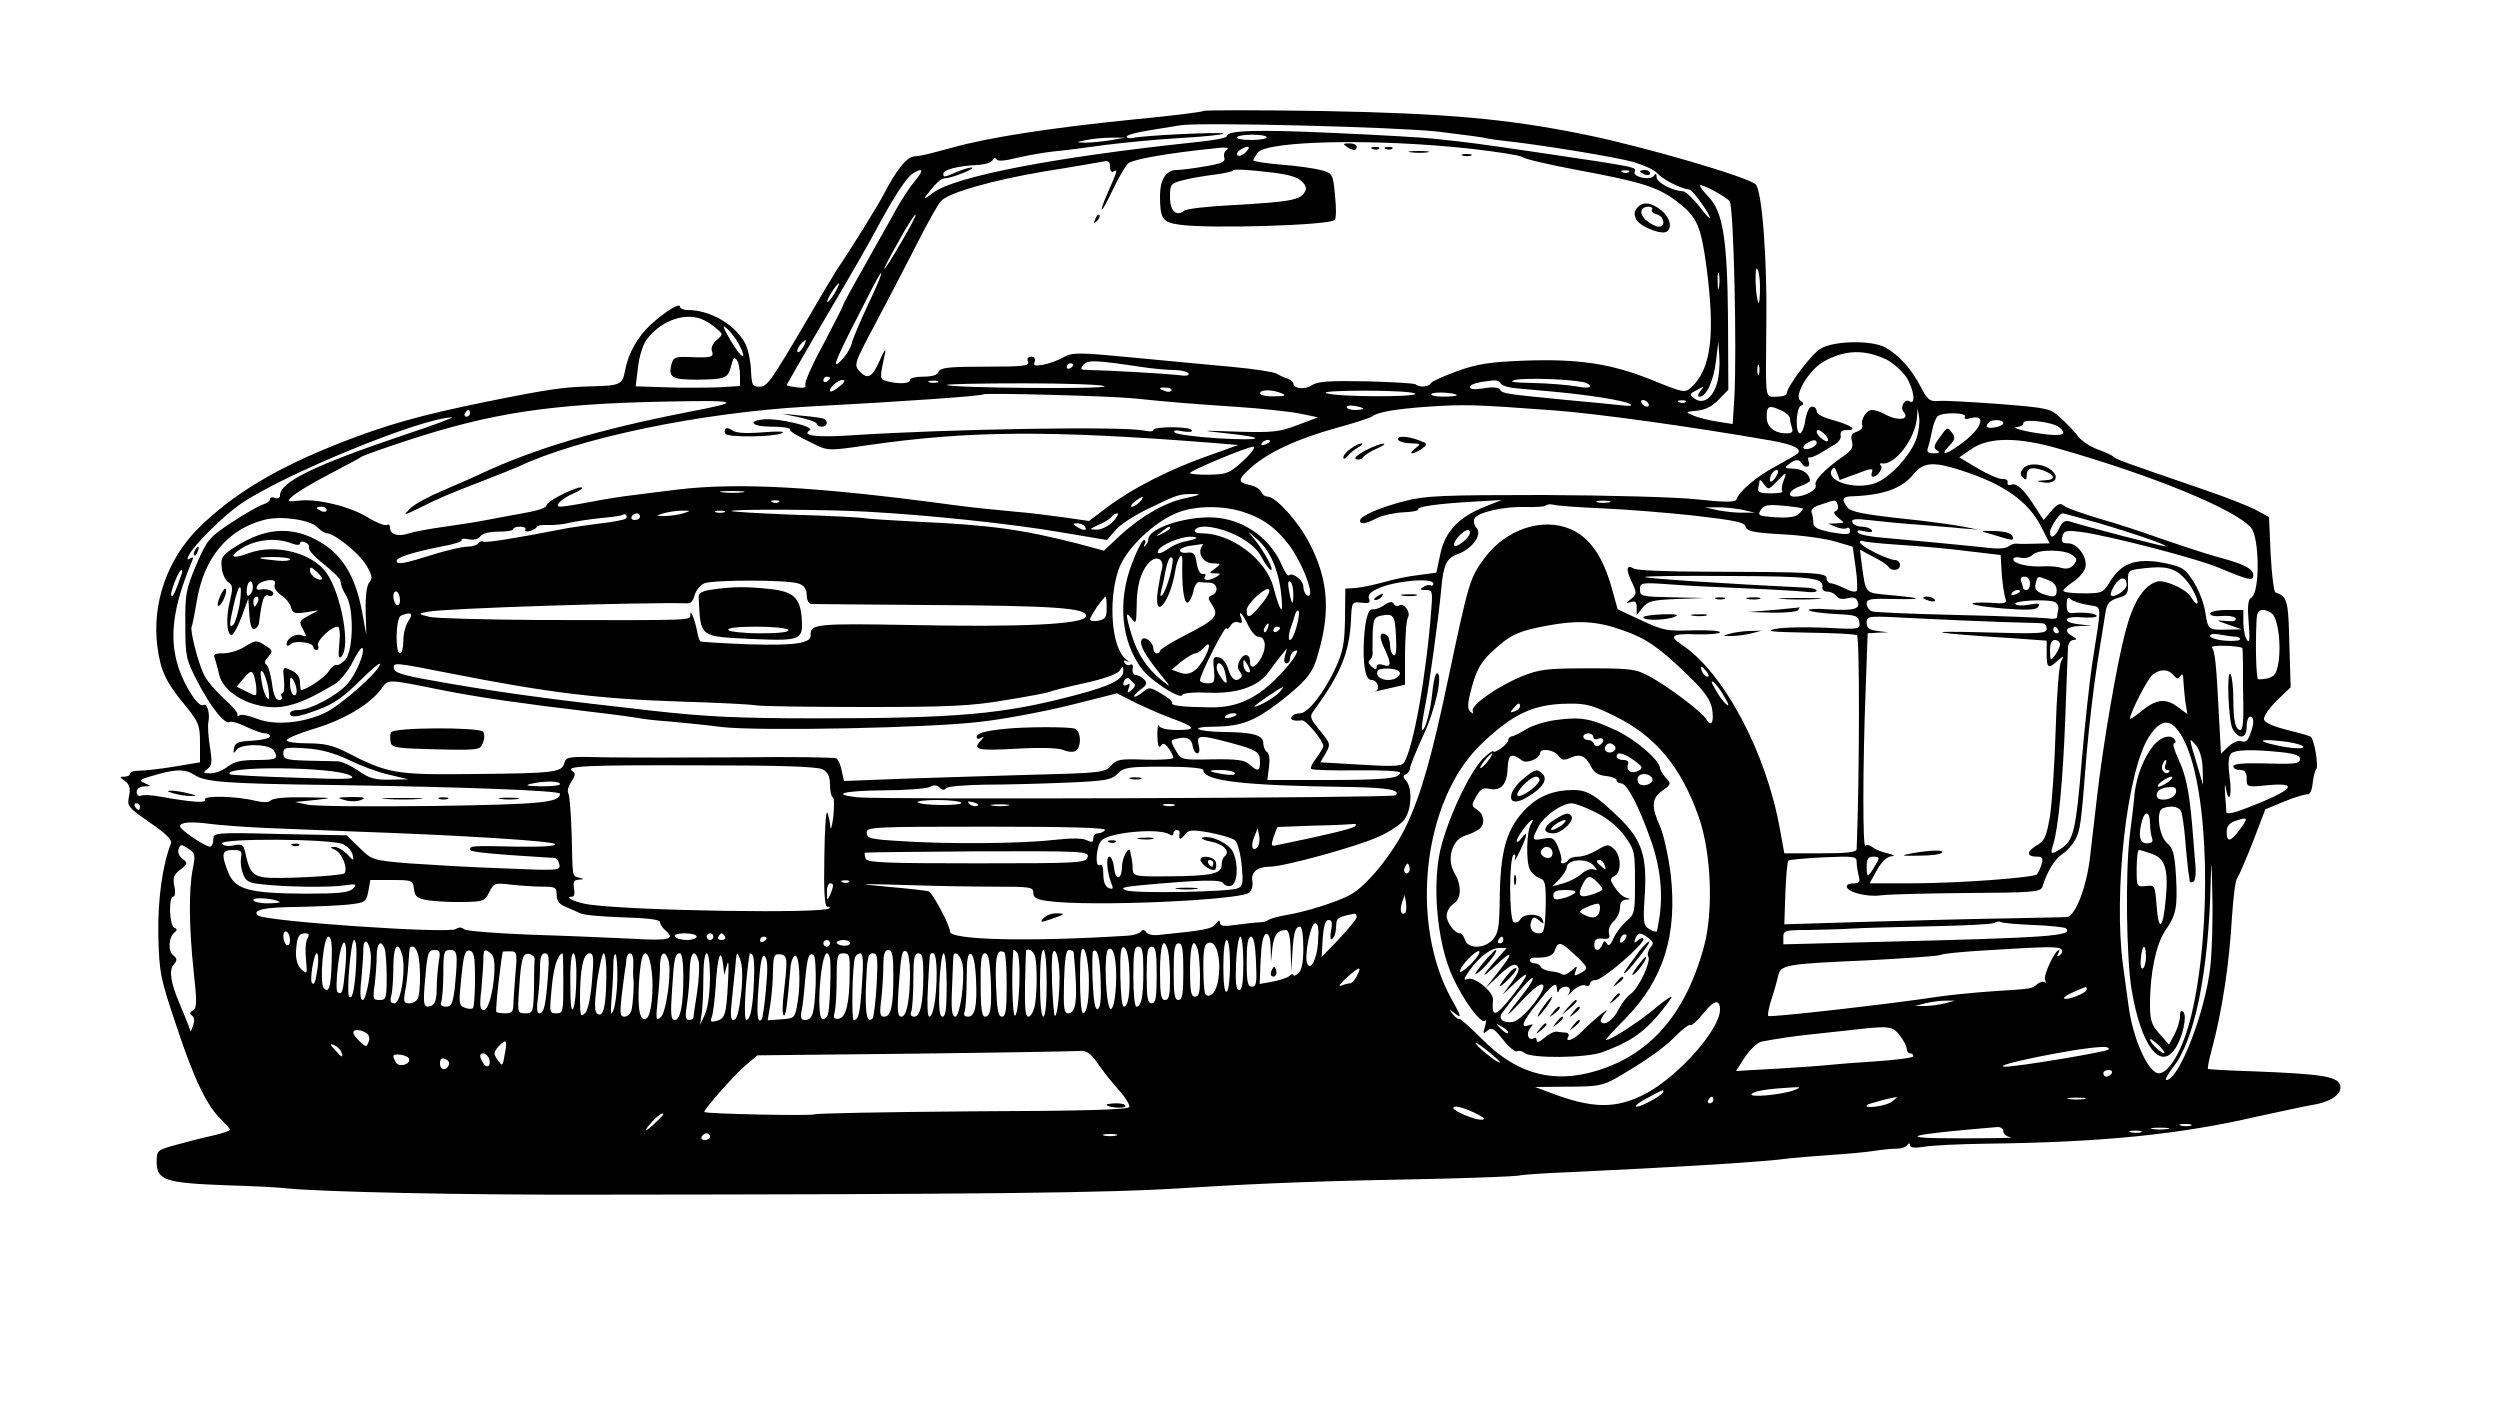 <?xml version="1.0" encoding="UTF-8"?>
<svg data-bbox="36.199 33.075 665.945 325.333" viewBox="0 0 750 428" height="570.667" width="1000" xmlns="http://www.w3.org/2000/svg" data-type="shape">
    <g>
        <path d="M361 33.3c-.3.3-9.9 1.5-21.5 2.6-24.8 2.5-43.1 5.4-53.5 8.3-7.8 2.1-9.7 2.6-11.6 2.7-2.4.2-5.2 3.6-9.4 11.6-1.9 3.6-9.5 15.9-14 22.5-.9 1.4-4.9 8.1-8.9 15-11.2 19-11.9 20-14.4 20-2 0-2.2-.6-2.4-5-.1-2.7-.9-6.3-1.7-7.9-3-5.7-10.5-10.1-17.3-10.1-1.3 0-2.3-.5-2.3-1 0-1.3-4.5 1.5-8.8 5.4-3.9 3.6-6.8 8.7-7.7 13.9-.8 4.1-1.5 4.4-10 4.6-8.4.2-12.7.8-32 4.7-19.1 3.9-29.8 6.9-43 12.1-19.5 7.6-32.9 15.7-43 25.8-9.4 9.4-13.9 22.5-12.3 35.4 1 7.4 2.5 10.7 8.5 17.9 4 5 4.3 5.8 4.3 11.2v5.7l-7.8 1.3c-4.2.7-8.9 1.2-10.5 1.2-1.5 0-2.7.4-2.7.9s-.8.9-1.7.9c-1.5 0-1.5.1.2 1.3 1.4 1.1 1.7 2.2 1.2 4.6-.6 3-.3 3.3 6.3 7.9 4.8 3.3 6.7 5.2 6.3 6.2-2.6 6.7-4 16.9-3.8 27.8.3 11.3.6 12.6 5.5 27.2 5.3 16 9.1 23.8 13.4 27.9 1.4 1.4 2.6 2.7 2.6 3 0 .4-2.6 1.2-5.7 1.9-3.2.7-8.2 2-11 2.8-5 1.4-5.3 1.6-5.3 4.8 0 5.7 2.3 6.5 21.3 7.2 7.3.2 15.2.6 17.7.9 10.4 1.1 54.2 2 91 1.9 118.7-.1 155.7-.5 178.5-2 24.3-1.5 40.4-2.1 77.5-2.8 11.3-.3 21.4-.7 22.5-.9 1.1-.3 8.5-.8 16.5-1.1 31.9-1.5 57-3 65-4.1 1.9-.2 7.3-.7 12-1 4.7-.3 10.5-.8 13-1.2 2.5-.4 5.6-.7 7-.7 1.4 0 2.8-.5 3.2-1.1.5-.7.8-.6.8.1s1.5.9 4.4.4c2.5-.4 10.9-.8 18.8-.9 34.6-.4 57.9-2.8 80.8-8.1 6.9-1.5 14.3-3.1 16.6-3.5 5.9-.9 9.3-3.5 8.4-6.1-1-2.5-5.7-3.2-25.9-4-7.4-.2-13.6-.6-13.7-.7-.2-.2.3-2.7 1.1-5.7 3.1-11.4 5.3-25.8 6.1-40 .4-5.8 1-11 1.6-11.6.5-.7 2.6-5.6 4.7-10.9l3.7-9.7 5.8-2.4c3.2-1.3 6.3-2.2 6.9-2.1.7.1 1.3-1.3 1.5-3.3.2-1.9.7-3.9 1.1-4.3.7-.7-.5-8.4-1.6-9.6-.2-.3-3.4-1.2-7.1-2.1-4.3-1.1-6.8-2.2-7-3.2-.2-.8 1.6-3.4 3.8-5.6l4.2-4-.4-13.2c-.3-13.1-.6-14-4.2-15.3-.4-.1-1.1-5.3-1.4-11.5l-.5-11.1-4.1-2.2c-2.3-1.2-9-3.8-15.1-5.9-24.5-8.4-27-9.3-27.5-10-.3-.4-2.3-1.3-4.5-2.1s-4.9-2.5-6-3.9c-1-1.4-3.4-3.9-5.2-5.5-3.2-3-3.6-3.1-18.5-4.3-8.4-.6-16.6-1.1-18.3-.9-2.6.2-3.3-.4-5.3-4.3-2.8-5.4-6.6-9.6-10.7-11.8-4.1-2.2-15.4-2-19.3.4-2.7 1.5-10.2 11.5-10.2 13.5 0 .5-1.3.9-3 .9-3.6 0-3.3 1.7-3.1-21.5.3-19.8-1.3-40.4-3.2-42.2-2.4-2.2-32.7-11.1-50.6-14.8-23.8-4.9-42.3-6.5-79.6-7.2-19.2-.3-35.2-.3-35.5 0zm70.5 6.2c7.2.9 13.7 1.7 14.5 2 .8.2 3.8.6 6.5.9 10.1 1.1 32.2 4.7 37.5 6.2 3 .9 6.2 2.3 7 3.2 1.8 2 6.9 4.7 9.9 5.1.9.1 6.1 7.3 6.1 8.5 0 .4-1.5-1.2-3.3-3.6-1.8-2.3-4-4.3-4.7-4.4-3.3-.1-8-2.7-8-4.2 0-1.1-.3-1.3-.8-.5-1 1.6-6.5.4-5.8-1.2.5-1.4 1.2-1.3-29.9-5.9-16.3-2.4-20.6-3-30.5-4-2.5-.3-15.8-1.1-29.6-1.7-23.8-1.1-32.4-.8-32.4 1 0 .5-4.4 1.3-9.7 1.8-41.6 4.4-71.8 10.2-78.3 15.1-2.5 1.9-3.1 2.1-2 .7 2.6-3.4 4.3-5 5.4-5 1.9 0 8.8-2.7 8.3-3.2-.3-.2-2.2.3-4.2 1.1-4.4 1.9-4.5 1.9-4.5.7s4.4-2.3 10-2.6c2.5-.1 4.6-.8 4.8-1.5.3-.7.7-.8 1.1-.2.4.6 2.4.5 5.6-.3 2.8-.7 7.7-1.6 11-2 3.3-.3 10.5-1.2 16-2 5.5-.7 15.7-1.7 22.8-2.1 7-.4 12.7-1 12.7-1.3 0-.6-24 .5-27.2 1.3-1 .2-1.8 0-1.8-.4 0-.5 3-1.3 6.8-1.9 3.7-.6 7.8-1.3 9.2-1.5 5.7-1 65.2.5 77.5 1.9zM380 41.2c0 .4-2 .8-4.5.8-5.9 0-5.9-1.5 0-1.6 2.5 0 4.5.3 4.5.8zm-47 .9c-2.5.4-5.8.7-7.5.7-2.9-.1-2.9-.1.5-.8 1.9-.4 5.3-.7 7.5-.7h4l-4.5.8zm108 2.5c8 .9 15 2 15.7 2.5.6.6 8 2.3 16.5 3.9 19.9 3.7 24.4 5.2 30.2 9.7 5.8 4.5 6.9 7.1 8.6 19.8 2.6 20.2 1.3 30.3-4.7 35.8-1.9 1.6-2.4 1.5-11.7-2.3-12.2-4.9-22-6.4-38.4-5.8-10.4.4-14.1 1-20.2 3.2-4.1 1.5-7.6 3.1-7.8 3.6-.4 1.1-3.5 1.3-4.5.3-.4-.3-7-.7-14.8-.9-11.1-.2-14.6 0-16.4 1.2-2.1 1.4-5.5 1-5.5-.6 0-.4-.8-1-1.7-1.4-1-.3-2.5-1-3.3-1.5-.8-.5-6.7-1.4-13-2-6.3-.6-19.7-1.8-29.8-2.8-16.6-1.6-18.4-1.6-21-.2-1.5.9-4.2 1.9-6.1 2.3-2.7.5-3.2.3-2.7-.9.3-.9-.1-1.5-1-1.5-1 0-1.4.6-1 1.5.5 1.3-1.4 1.5-12.8 1.5-11 0-13.5.3-14 1.5-.3 1-1.9 1.5-4.6 1.5-2.2 0-4 .4-4 1 0 1.1-3.3 1.3-6.8.4-2.4-.7-2.4-.5-.6-8.9.2-1.1-.6.1-1.7 2.7-2.3 5.2-3.7 5.8-6.2 3-1.5-1.7-1.3-2.5 4.5-13.3 3.3-6.2 8.9-17 12.4-23.8 3.4-6.8 6.9-13 7.7-13.8 2.5-2.6 15.7-6.3 31.2-8.9 8.3-1.3 16-2.7 17.3-2.9 1.7-.4 2.2-.1 2.2 1.5 0 1.2.5 1.8 1 1.5 1.4-.9 1.3-.4-1.5 5.9-3.4 7.7-2.2 7.1 1.5-.8 1.7-3.5 3.7-7 4.5-7.6 1.4-1.2 11.5-3 25-4.4 3.9-.5 5.5-.4 4.6.3-.8.5-1.1 1.6-.8 2.4.4 1.2-.8 1.8-5.7 2.6-3.4.6-7.3 1.1-8.6 1.1-3.1 0-4.9 2.7-5 7.5 0 7.2.7 8.2 5.8 8.9 8.9 1.3 45 .2 46.6-1.4.5-.5.5-3.8.1-7.4-.6-6.5-.7-6.6-4.3-7.6-2-.5-7.4-1.3-11.9-1.6-4.6-.4-8.3-1-8.3-1.3 0-.3.6-1.3 1.3-2.3 2.8-3.6 35.3-4.3 63.7-1.2zm-67.3 1.1c-.9.9-2 1.3-2.4.9-.4-.4-.1-1.1.7-1.6 2.5-1.6 3.5-1.1 1.7.7zm16.8 8.7c1.4 1.3 1.6 2.2.8 3.4-1.3 2.2-4.7 2.8-21 3.7-7.6.4-14.4 1.1-15 1.7-2.4 1.9-4.3.1-4.3-4.1 0-3.8.2-4.1 3.8-5 2-.6 6.3-1.3 9.5-1.7 3.1-.4 5.7-1 5.7-1.3 0-.4 4.2-.2 9.3.4 6.8.7 9.9 1.5 11.2 2.9zM274.7 54c-1.4 1.6-4 5.5-5.8 8.7-1.7 3.2-6.1 10.8-9.5 17-3.5 6.1-6.4 11.4-6.4 11.7 0 .3-2.7 5.6-5.9 11.7-3.3 6-5.8 11.6-5.5 12.3.3.9-.4 1.1-2.6.8-1.6-.2-3-.5-3-.7 0-.1 3.7-6.5 8.1-14.1 13.6-23.1 15-25.7 18.7-32.4 5.2-9.7 9.2-15.9 11.1-17 3-1.8 3.3-1 .8 2zm214-2.4c-.3.3-1.2.4-1.9.1-.8-.3-.5-.6.6-.6 1.1-.1 1.7.2 1.3.5zm30.2 8.8c1.2 1.4 2.2 44.7 1.4 59l-.5 7.8-4.5-.7c-2.6-.4-5.8-1.2-7.2-1.8-2.6-1.1-2.6-1.1 1-1.5 2.4-.2 4.6-1.3 6.5-3.3l2.9-3-.1-21.2c-.2-23.9-1.5-32.1-5.8-36.6-1.4-1.5-2.6-3-2.6-3.4 0-.9 7.6 3.1 8.9 4.7zM270.3 72.8c-2.6 4.5-4.8 8-5 7.8-.1-.1 1.8-3.9 4.4-8.4 2.5-4.6 4.8-8.1 5-7.8.2.2-1.8 4-4.4 8.4zM528 86.2c0 2.8-.2 4.9-.4 4.7-.9-.9-1.3-10.8-.5-10.3.5.3.9 2.8.9 5.6zm-12.3 0c-.2 1.3-.4.5-.4-1.7-.1-2.2.1-3.2.4-2.3.2 1 .2 2.8 0 4zm-255.2 5c-2.4 5.1-4.7 10.5-5 11.9-.4 1.5-1.9 3.9-3.5 5.4-2.8 2.7-1.3-.8 9.8-22.3 4-7.7 3.2-4.4-1.3 5zM250.4 88c-1 1.6-2 2.8-2.2 2.6-.4-.5 2.8-5.6 3.5-5.6.2 0-.4 1.3-1.3 3zm-39.1 8.1c1.2.6 3 1.8 3.9 2.7 1.7 1.4 1.7 1.6-.2 3.2-1.2 1.1-1.8 2.4-1.4 3.4.7 1.8-.4 2-7.3 1.7-3.8-.1-4.3.1-4.9 2.3-.9 3.9.2 4.5 7.9 4.5 8.4-.1 9.1-.4 10.1-4.3.6-2.3.9-2.7 1.7-1.5.5.7.9 2.8.9 4.6v3.1l-6.4.4c-3.6.1-10.6.2-15.7 0l-9.2-.3.7-5.7c.3-3.1 1.5-6.8 2.5-8.2 4.4-6 12.1-8.6 17.4-5.9zm10.4 7.2c2.7 5.3.8 4.4-2.5-1.1-2.4-4.2-2.7-5.1-1.1-3.6 1.2 1 2.8 3.2 3.6 4.7zm19.3.8c-.7 1.1-1.4 1.8-1.7 1.5-.3-.3 0-1.2.7-2.1 1.8-2.1 2.3-1.9 1 .6zM515.1 115c-1.3 4.5-4.2 6.4-6.7 4.6-1.7-1.3-1.6-1.4.7-2.6 2.2-1.2 2.3-1.2 1 .3-.8 1.1-.9 1.7-.2 1.7 2 0 4.2-4.8 4.9-10.7l.7-5.8.3 4.5c.2 2.5-.1 6.1-.7 8zm50.9-7.1c1.9 1 4.5 3.3 5.8 5.1 2.3 3.4 3.1 8.7 1.1 7.4-1.5-.9-3 1.7-1.8 3.2 2 2.4-1.8 2.8-5.8.6-1.2-.7-2.9-1.2-3.7-1.2-1.7 0-3.5 2.9-2.9 4.7.2.6-.5 1.4-1.6 1.8-1.6.5-2 1.2-1.5 2.9.4 1.9-.1 2.8-2.8 4.6-5.5 3.9-8.7 7.2-8.1 8.6.5 1.4-3.3 3.4-6.3 3.4-2.5 0-1.5-2.1 1.6-3.1 1.7-.6 3-1.4 3-1.7-.1-2-2.2-3.5-4.9-3.6-2.8-.1-2.9-.2-1.4-1.4 2-1.5 3-1.5 3.8-.2 1 1.6 2.8 1.2 2.1-.5-.3-.8-.2-1.4.2-1.3.4.2 1.8-.4 3.2-1.2 1.4-.9 3.4-2 4.5-2.7 1.1-.6 1.9-1.8 1.7-2.7-.2-1.1.4-1.6 2-1.6 3.3 0 1-1.5-4.4-3-2.8-.7-4.8-1.8-4.8-2.6s-.6-1.4-1.4-1.4c-.8 0-1.6 1.6-2 4-.3 2.2-1.1 4-1.6 4-1.5 0-1.2-7.7.3-8.3.9-.4.9-.8-.2-1.5-2-1.4 2.4-9 6.8-11.6 6.4-3.7 12.4-3.9 19.1-.7zm-223.5 2.2c3.3.5 7.7.9 9.7.9 2 0 4 .5 4.3 1 .4.7-.7.9-3.2.5-3.6-.4-20.6-1.4-26.7-1.5-2.4 0-2.7-.2-1.6-1.5 1.3-1.6 3.5-1.5 17.5.6zm-20.5-.7c0 .3-.4.8-1 1.1-.5.3-1 .1-1-.4 0-.6.5-1.1 1-1.1.6 0 1 .2 1 .4zm205.7 2.8c-.3.7-.5.2-.5-1.2s.2-1.9.5-1.3c.2.7.2 1.9 0 2.5zM249 113.4c0 .3-.4.8-1 1.1-.5.3-1 .1-1-.4 0-.6.5-1.1 1-1.1.6 0 1 .2 1 .4zm225.8 1.2c1.2.2 2.2.8 2.2 1.3s-1.9.5-4.2 0c-2.4-.4-8.1-.9-12.8-1-6-.1-7.6-.4-5.5-.9 2.9-.7 15.7-.3 20.3.6zm-222.9 1.3c-1.3 1.1-2.6 1.8-2.8 1.5-.7-.7 2.1-3.4 3.6-3.4 1 0 .8.6-.8 1.9zm29.4-1.2c-.7.2-1.9.2-2.5 0-.7-.3-.2-.5 1.2-.5s1.9.2 1.3.5zm168.9.3c.2.6 2.3 1.3 4.8 1.5 2.5.2 7.4.7 11 1 11 1 21.4 2.7 23 3.7 1 .6-.1.7-3.5.3-2.7-.3-9.7-1-15.5-1.5-18.3-1.8-19.3-1.9-20-3.1-.5-.7-2.2-.9-4.9-.4-2.6.4-4.1.3-4.1-.3 0-1 2.3-1.6 7.2-2.1.9 0 1.8.4 2 .9zm-118.8.9c.6.9-46.4.5-47.3-.4-.2-.3 10.2-.5 23.2-.5s23.8.4 24.1.9zm20 1.3c-.3.4-1.1.5-1.9.1-2.1-.7-1.9-1.2.4-1 1.1 0 1.8.5 1.5.9zm33.1.8c1.5.7 1 .9-2.2.9-2.4.1-4.3-.4-4.3-.9 0-1.2 3.7-1.2 6.5 0zm40.1.1c.7 1.1-23.1 1-26.6-.1-1.5-.5 3-.8 11.8-.8 7.8 0 14.5.4 14.8.9zm12.4.5c0 .2-1.8.4-4.1.4-2.2 0-3.8-.4-3.5-.8.5-.8 7.6-.4 7.6.4zm-97 .9c11.6 1.2 17 1.6 30.2 2.5 8 .5 17 1.5 19.9 2.1l5.3 1.1-6.1 2.3c-5.4 2.1-7.5 2.3-18 2-11.5-.4-11.6-.4-3.4.5 12.6 1.3 11.2 2.3-2.4 1.5-6.6-.4-12.4-1.2-13-1.7-.7-.7.1-.9 2.3-.4 2 .3 3.1.2 2.7-.4-.7-1.1-11.5-1.1-11.5 0 0 .5-1.2.5-2.7.2-5.4-1.4-59.3-.5-88 1.4-10.2.7-15 .1-12.4-1.5 1.7-1.1-9.3-3.7-13.6-3.3-5.4.5-3.7 2.2 2.2 2.2 3 0 5.5.3 5.5.8 0 .7 1.6 1.7 8 4.8 3.3 1.6 4.2 1.6 15 0 30.4-4.4 54.4-4.6 103-.8l8.5.7-9.5 3.4c-11.1 3.9-22.3 9.6-29.9 15.3l-5.4 4.1-7.6-1.1c-4.2-.6-10.7-1.4-14.6-1.7-7.7-.7-13.2-1.3-18.5-2-41.5-5.6-64.9-6.8-83-4.6-4.7.6-10.7 1.3-13.5 1.7-2.7.3-8.4 1.2-12.5 2s-8.1 1.4-8.9 1.4c-2.1 0 .4-2.5 4-4 1.6-.7 2.8-1.5 2.5-1.7-.8-.8-10.6 4-10.6 5.2 0 .8-2.6 1.7-6.7 2.4-3.8.7-8.8 1.6-11.3 2.1s-8.1 1.4-12.5 2c-4.4.6-9.3 1.5-10.8 2-3.3 1.1-5.7.4-5.7-1.7 0-.8-.4-1.2-.9-.8-.6.3-3.2-.7-5.8-2.3-5.4-3.3-15.3-5.7-20.7-5-3.5.4-3.6.3-1.9-1.3 1-1 5.9-3.9 10.8-6.5 5-2.6 9.5-5 10-5.4.6-.4 6.8-2.6 13.8-4.9 25.1-8.2 42.8-10.9 76.2-11.6 23.7-.5 24.6-.1 8.5 3-27.3 5.3-46.3 11-62.5 18.5-2.2 1.1-7.4 3.3-11.5 5.1-4.1 1.7-8.6 4.1-9.9 5.4-2.3 2.3-2.2 2.3 3.1-.3 5.9-2.9 7.4-3.6 19.3-8.2 4.4-1.7 8.9-3.5 10-4 18.1-8.6 54.8-16.2 86.5-18 30.1-1.6 52.5-3.2 53-3.7s38.2.5 45 1.2zm154.5 1.5c.3.5.2 1-.4 1-.5 0-1.3-.5-1.6-1-.3-.6-.2-1 .4-1 .5 0 1.3.4 1.6 1zm11.2-.4c-.3.3-1.2.4-1.9.1-.8-.3-.5-.6.6-.6 1.1-.1 1.7.2 1.3.5zm-96.7 2c0 .2-1.1.4-2.5.4s-2.5-.4-2.5-.9c0-.4 1.1-.6 2.5-.3 1.4.2 2.5.6 2.5.8zm57 .5c13.4 1 41.4 4.9 65.5 9.1 6.6 1.2 9.3 2.5 7.7 3.9-.4.4-3.4 2.1-6.7 3.9-5.6 3-10.8 7.4-11.6 9.9-.3.8-3.5.8-11.9-.1-6.5-.7-26.6-1.2-46-1.3-29.8 0-35.5.2-41.5 1.8-7.5 1.9-13.5 4.5-13.5 5.9 0 1.2 1.8 1 5.1-.8 1.7-.8 5.3-1.6 7.9-1.7 2.6-.1 4.6-.5 4.4-.8-.5-.9 5.9-1.8 16.6-2.4l8.5-.5-5 2c-7.9 3.1-12 7.5-13.4 14.2l-1.2 5.6-5.2.7c-2.9.3-7.7 1.3-10.7 2.2-3 .8-6.8 1.6-8.4 1.7l-3 .2-.1 8.9c-.1 7.5-.6 10-2.8 14.8-3.4 7.4-8.3 13.7-10.7 13.7-1 0-2.2.4-2.5 1-.6 1 .7 1.4 3.1 1.1 1.2-.1 6.4 6.1 6.4 7.7 0 .5-1 2.1-2.1 3.6-1.2 1.5-1.9 3-1.5 3.3.3.3 6.4.5 13.6.4 7.6-.1 13 .2 13 .7 0 1.7-4.3 2.2-22.2 2.2h-17.6l.5-3.9c.3-2.3.1-4.1-.6-4.5-.6-.4-1.1-1.6-1.1-2.6 0-2.4-2.8-3.3-11.6-3.4-8.7-.1-11.2-1.6-2.8-1.6 7.7-.1 11.8-1.7 19-7.2 7.6-5.9 9.9-8.5 11.3-12.9 4.4-13.8 3.8-23.8-2.2-35.2-3.2-6.2-10-13.7-12.3-13.7-.8 0-1.7-.6-2-1.4-.3-.8-1.9-1.8-3.5-2.1-3.7-.8-3.7-1.6.6-5.4 5.2-4.5 13.6-8.4 25-11.6 5.5-1.5 10.5-3.1 11-3.5 1.9-1.4 7-2.3 17-3 10.7-.7 13.3-.7 37.5 1.1zm68.5.1c1.4.6 2.5 1.7 2.5 2.4s.3 1.9.6 2.8c.4 1.2 0 1.6-1.6 1.6-3.8 0-6-1.9-6-5 0-3.3.7-3.6 4.5-1.8zM141 124c0 .5-.5 1-1.1 1-.5 0-.7-.5-.4-1 .3-.6.8-1 1.1-1 .2 0 .4.4.4 1zm434 7.3c-1.5 5-8.2 12.3-12.6 13.7-6.1 2.1-14.9-.8-12.8-4.1.5-.9 1-.6 1.5.9l.8 2.2 5.2-1.9c4-1.6 5-1.7 4.5-.5-.3.8-.2 1.4.3 1.4 1.4 0 3.2-2.6 2.3-3.4-.4-.4-.2-.7.3-.6 3.9.8 10.3-7.6 10.6-14l.2-2.5.4 2.5c.3 1.3 0 4.2-.7 6.3zm14.5-6.3c-.4.7.2.9 1.9.4 4.4-1.1 3.3 2.8-2.1 7-5.2 4-7.8 4.8-4.5 1.3 1.8-1.9 1.9-2.5.7-4-1.2-1.7-1.4-1.6-3.5 1.4-1.9 2.5-2 3.3-.9 4 1 .6.8.9-1 .9-1.6 0-2.1-.4-1.8-1.4.3-.8.9-3.2 1.3-5.3.4-2.1 1.2-4.1 1.8-4.5 1.7-1.2 8.8-1 8.1.2zm-468 5.4c-27 9.1-37.5 14.2-37.5 18.2 0 .8-.6 1.1-1.5.8-.8-.4-1.5-.2-1.5.4 0 .5-.9 1.2-2 1.5-1.1.3-5.3 2.7-9.3 5.3-7 4.6-7.5 5.2-10.8 12.8-3.1 7.4-3.4 8.8-3.3 18.1 0 9.5.2 10.3 3.7 17.1 3.9 7.5 8.2 12.9 9.6 12 .4-.3 2.7.3 4.9 1.4 2.3 1.1 4.8 2 5.7 2 .8 0 1.5.4 1.5.9 0 .6-2.4 1.1-5.2 1.3-4.4.2-5.3.6-5.6 2.3-.3 1.6-.1 1.7.7.5 1.3-2 9.9-1.9 11.2.1 1.6 2.5 1 2.9-5.2 2.9-4.6 0-6.7.5-8.6 2-1.4 1.1-3.7 2-5.1 2-2.3 0-2.4-.2-1-1.3 1.4-1 1.5-2.1.8-6.5-.5-2.9-.7-6.2-.5-7.5.6-2.7-.4-5.9-1.5-5.2-1.4.9-5.6-5.5-7.5-11.4-2.8-8.7-1.7-17.8 4-31.5.6-1.4.5-1.7-.4-1.1-1 .6-1.1.3-.3-1.2 1.8-3.2 10.4-11.7 15.5-15.2 12.9-8.8 53.8-25.6 63.2-25.9 1.1-.1-5.2 2.3-14 5.2zm479.5-3.5c0 .5-1.1 1.1-2.5 1.3-2.4.5-3.2-.2-1.8-1.5.9-1 4.3-.8 4.3.2zm16.8 1.3c2.4 2 1.1 2.7-4 2.1-6-.7-11.3-2.1-8.5-2.2.9-.1 1.7-.6 1.7-1.2 0-1.4 8.8-.3 10.8 1.3zm-70.3 2.2c.8.7 1.1 1.6.8 1.9-.5.6-3.3-1.7-3.3-2.7 0-1 1.1-.7 2.5.8zm-166.5 2c0 .2-.7.7-1.6 1-.8.3-1.2.2-.9-.4.6-1 2.5-1.4 2.5-.6zm164 .5c0 1.1-3.1 2.4-3.9 1.6-.3-.3.1-1 .9-1.5 1.9-1.2 3-1.2 3-.1zm72.6 1.7c28.7 8.2 52.9 18.2 57.7 23.7 2.6 3 2.7 19.5.1 21-1 .6-1.2 2.4-.8 7.5.4 4.9.3 6.3-.5 5.2-.6-.8-1.1-3.2-1.1-5.3V183h-5c-2.9 0-5 .5-5 1.1 0 .6 1.5.9 3.7.7 2-.2 3.8.2 4 .8.2.7-.9.9-2.9.7-3.2-.3-3.2-.3.7 1.1l4 1.4-4.7.1c-5.3.1-5.4 0-6.2-5.2-.8-5-4.1-11.3-6.9-13.1-1.2-.8-4.7-1.7-7.8-2.1-6.8-.8-10.7.8-13.9 6-2.1 3.4-2.4 3.5-8.1 3.5-3.2 0-5.9-.3-5.9-.8 0-.4 1.4-1.6 3-2.7 1.7-1.1 3.3-3 3.6-4.2.8-2.9-2.3-7.3-5.1-7.3-1.8 0-2.2-.4-1.8-2 .5-1.8 1.1-2 5.7-1.4 7.8 1 34.6 7.9 41.2 10.7 9.1 3.8 10.4 4.1 10.4 2.3 0-2-2.7-3.4-11.4-5.7-3.9-1.1-11.4-3.6-16.6-5.4-5.2-1.9-13.5-4.6-18.5-6-4.9-1.5-9.6-3.1-10.3-3.8-1.1-.9-1.9-.6-3.8 1.6l-2.3 2.7-2.5-3.8c-3.3-5.3-5.6-7.4-7.2-6.8-.8.3-1.3 0-1.1-.7.1-.7-.6-1.1-1.7-1-1 0-4.3-1.4-7.3-3.2l-5.5-3.3 3.8-2.6c5.2-3.5 13.9-3.5 26 0zM373 138.2c-4.1 3.8-5 4.1-10.2 4.2-3.2.1-5.8-.2-5.8-.5 0-.7 17-7.8 19-7.9.8 0-.5 1.9-3 4.2zm215 2.8c12.9 4.1 20.3 9.2 24.3 16.9l2.6 5.1-4.2.1c-2.3.1-4.8.1-5.5 0-.8-.1-1.9.2-2.6.8-.6.5-2.7.8-4.6.6-10.5-1.1-25.5-2.5-32.2-3.1-4.3-.3-8.1-1-8.4-1.6-.5-.7.2-.9 2-.4 1.8.4 2.5.3 2.1-.4-.3-.5-1.7-1-3-1-1.2 0-2.5-.6-2.8-1.3-.4-1 .8-1.2 5.7-.6 3.3.4 9.7 1 14.1 1.3 4.4.4 10.3.8 13 1.1l5 .4-4.5-.9c-2.5-.5-11-1.7-19-2.5-10.9-1.2-14.8-2-15.7-3.2-1.9-2.4-1.6-3.3 1-3.4 9.5-.3 15.3-2.3 18.8-6.7 2.9-3.5 5.8-3.8 13.9-1.2zm-55.2 2c-1.4 2.2-2.4 1.9-1.5-.5.4-.8 1.1-1.5 1.7-1.5.6 0 .6.7-.2 2zm2.2 1.4c-.5 1.3-.6 2.7-.3 3 .4.3-1.2.6-3.4.6-3.4 0-4.1-.3-3.8-1.8.2-.9.4-1.9.4-2.1.1-.3.7.3 1.4 1.3 1.2 1.6 1.4 1.5 3.6-.8 3-3.2 3.3-3.2 2.1-.2zm-312.2 3.3c-1.5.2-4.2.2-6 0-1.8-.2-.6-.4 2.7-.4 3.3 0 4.8.2 3.3.4zm132.6 1.8c-6.4 1.4-13.8 5.8-20.5 12.2l-3.7 3.5-7.8-2.1c-16.9-4.3-26.3-5.6-48.4-6.6-7.4-.4-14.6-.8-16-1.1-1.4-.2-10.9-.7-21.3-1-10.3-.4-18.5-.9-18.3-1.1.6-.6 28-.5 40.6.2 18.5 1 43.1 3.6 57.8 6.1l14.3 2.4 2.5-2.9c1.3-1.6 5.7-4.5 9.7-6.4 9-4.4 9.5-4.5 13.7-4.5 2.7 0 2.1.3-2.6 1.3zm-13.4 1c-.7.8-1.8 1.5-2.4 1.5-.6 0-.2-.7.8-1.5 2.5-1.9 3.2-1.9 1.6 0zm-108.3.1c-.3.3-1.2.4-1.9.1-.8-.3-.5-.6.6-.6 1.1-.1 1.7.2 1.3.5zm249.1.1c-1 .2-2.6.2-3.5 0-1-.3-.2-.5 1.7-.5s2.7.2 1.8.5zm68.5.7c.3.8.1 1.7-.6 1.9-.8.3-.5 1 .8 2.1 2 1.5 2 1.5-.5 1.6l-2.5.1 2.3 1c1.3.5 2.8.7 3.3.3.5-.3.9.1.9.9 0 1.1-1 1.2-5.5.4-4.2-.8-5.5-1.5-5.5-2.8 0-.9-.2-2.4-.5-3.1-.4-.9.6-1.8 2.7-2.4 4.6-1.6 4.5-1.6 5.1 0zm-70.8 1.1c7.2.3 19.7 1.3 27.9 2.2 12.1 1.4 15 2 15.3 3.3.4 1.4 2.3 1.8 11.1 2.3 5.9.3 13 1.3 15.9 2.2l5.1 1.5.9 6.3c.5 3.4.6 6.6.3 7-.4.4-2 .1-3.6-.8-1.6-.8-3.5-1.5-4.1-1.5-.7 0-1.3-.7-1.3-1.5 0-1.7-3.9-1.9-37-2-10.7 0-20.1-.4-20.8-.9-2.3-1.4-2.5.2-.7 3.9 1.6 3.5 1.6 3.7-.2 5.2-1.6 1.3-1.6 1.4 0 .9 1.3-.4 1.7 0 1.7 1.7v2.2l1.8-2.2c1.5-1.9 2.8-2.3 10.2-2.6l8.5-.3-9.7-.2c-9.3-.2-9.8-.3-9.8-2.3 0-2.1.3-2.2 8.8-1.6 4.8.4 15 .9 22.7 1.2 7.7.3 15.7.8 17.8 1 2 .3 3.7.2 3.7-.3 0-.4-1.5-.9-3.2-.9-23.2-1.1-48.7-2.8-48.3-3.2.3-.3 11.8-.4 25.6-.3 24.8.1 28.2.6 27.6 3.5-.1.7.6 1.2 1.6 1.2s2.1.6 2.6 1.3c.5.8 1.7 1.1 3.3.7 1.8-.5 2.7-.2 3.1 1 .9 2.2-1.2 2.8-8.8 2.3-3.6-.3-6.2-.1-5.8.3.4.4 4 .9 7.8 1.1 6.3.3 7 .5 7.3 2.5.3 2.1.2 2.2-10.5 1.6-5.9-.2-12.6-.1-14.8.4-3.1.7-.9.9 9.8 1.1 7.6.1 14.3.4 14.8.8.8.5.8 41-.1 64.1 0 1-2.9 1.3-10.8 1.3h-10.9l-1.3-7.1c-4.1-23.2-16.9-47.2-29.5-55.5-4-2.6-2.9-3.4 4.5-3.1 3.9.1 7-.2 7-.6 0-.5-3.7-.7-8.3-.6-7.6.3-8.9 0-15.3-3l-7.1-3.3-1.8-6.5c-2.7-9.5-6.6-15-12.2-17.5-8.5-3.7-19.5-.1-26 8.7-4.3 5.8-4.7 7.1-10.8 36-4.9 23.3-8.1 34.6-12.5 44-4 8.5-12.1 18.5-17.2 21.1-4 2.1-13.3 5-18.8 5.9-2.5.4-4.9 1.1-5.5 1.5-.5.4-1.7.7-2.5.7s-3.9.3-6.7.7c-4.1.6-5.3.5-5.3-.6-.1-.9-.4-.8-1.3.4-1.2 1.5-3.2 1.9-17.2 3.3-1.6.2-3.3-.2-3.7-.9-.5-.7-1.1-.8-1.5-.1-.5.5-2.1 1.1-3.8 1.2-29.9 1.9-53.5 1.3-53.5-1.2 0-1.9-5.2-11.6-6.4-12.1-.6-.2-5.8-.8-11.6-1.3-10.5-1-10.4-1 4.5-.6 8.3.3 20.3.5 26.8.5 10.8 0 11.7.1 11.7 1.9 0 1.4 1 2 4.3 2.4 12.5 1.8 57.6-.2 60.5-2.5.7-.7 1.2-2.2.9-3.5-.5-2.6 1.6-4.3 5.3-4.3 4.2 0 26-6 32.4-8.9 3.6-1.6 7.2-4 8.1-5.5 2-3.1 2.2-9 .4-11.3-1.1-1.3-1.1-1.7-.1-2 .6-.3 1.2-1.1 1.2-1.8s1.8-5.1 3.9-9.7c3.7-7.7 6.1-18.8 4.2-18.8-.5 0-1.1 2.6-1.4 5.7-.5 5.5-2.3 12-3.1 11.2-.2-.2.2-3.3.9-6.9 1.2-5.7 4.1-26.8 4.9-35.5.6-7.1 1.6-9.1 5-10.3 4.3-1.6 7.3-5.7 5.6-7.8-.7-.7-1-2-.7-2.7.7-2 8.9-3.8 15.3-3.6 3 .1 5.7-.1 6.1-.4.3-.4 1.4-.5 2.2-.3.9.3 7.5.8 14.6 1.1zm60.3 0c.2.2-.3.9-1.1 1.6-.9 1-3.1 1.3-7 1.1-5.1-.4-5.5-.5-4.5-2.2 1-1.5 2.1-1.7 6.7-1.3 3.1.3 5.7.7 5.9.8zM98 153c0 .5-.7.7-1.5.4-.8-.4-1.5-.8-1.5-1 0-.2.7-.4 1.5-.4s1.5.4 1.5 1zm274.4.4c6.2 1.9 10.3 4.8 14.4 10.2 4.4 6 8.2 16.8 5.2 14.9-.5-.3-1-1.5-1-2.5 0-1.9-3.2-4.4-4.3-3.4-.3.4-1.2-.9-2-2.7-3.2-7.8-10.5-13.4-18.9-14.5-8.3-1.1-21.3 2.8-21.3 6.4 0 .6-.4 1.4-.9 1.9s-.6.3-.2-.5c.4-.6.3-1.2-.2-1.2s-2.1 3-3.5 6.8c-4.5 11.3-3.4 23.7 2.9 31.9 2.7 3.6 11.6 9.3 12.1 7.8.2-.6 3.6-.9 7.7-.7 8.6.4 15.1-1.8 18.2-6.2 1.1-1.5 2.7-3.7 3.7-4.9l1.8-2.2-.6 2.2c-.4 1.4-.2 2.3.4 2.3.6 0 1.1-.6 1.1-1.4 0-.8.5-1.8 1-2.1 2.6-1.6.5 2.1-3.7 6.6-6.8 7.3-13.1 10.3-21.3 10.1-8.5-.1-11.9-.5-11.4-1.4.2-.3-1.2-1.6-3.2-2.7-3.3-2-3.8-2-5.4-.6-.9.8-2.1 1.5-2.6 1.5s.2-.9 1.6-2c2.1-1.5 2.3-2.1 1.2-3.2-.7-.7-1.8-1.3-2.5-1.3s-1.1-.9-.9-1.9c.2-1-.1-1.5-.7-1.2-.5.4-1.3.1-1.7-.5-.5-.8-.2-1 .7-.5.8.4.6.1-.4-.7-4.2-3.4-5.3-17.3-2.2-26.6 2.2-6.8 12-15.8 19.5-17.9 5.1-1.5 12-1.4 17.4.2zm150.1-.5 4 .9H523c-1.9.1-5.3-.3-7.5-.7l-4-.9h3.5c1.9-.1 5.3.3 7.5.7zM205 154c-1.4.4-3.8.8-5.5.8-2.9 0-2.9 0-.5-.8 1.4-.4 3.9-.8 5.5-.8 2.9 0 2.9 0 .5.8zm12.3-.3c-.7.2-1.9.2-2.5 0-.7-.3-.2-.5 1.2-.5s1.9.2 1.3.5zm-29.6 1.9c-.3.3-3.6 1-7.4 1.4-3.7.5-8.1 1.1-9.8 1.4-16.4 3.2-24.8 4.5-25.5 4.1-.5-.3-1.1-.1-1.5.5-.3.5-1.8 1-3.3 1-1.5 0-6.3 1.1-10.7 2.5-8.6 2.7-10.5 3-10.5 1.7 0-1 5.1-2.6 13.7-4.3 3.5-.6 6.1-1.5 5.8-1.9-.2-.4.7-.5 2.1-.2 1.6.3 2.9-.1 3.5-.9.5-.8 2.6-1.4 5.3-1.4 2.5 0 4.6-.3 4.6-.8 0-.4.9-.7 2.1-.7 1.1 0 1.8.4 1.5.9-.4.5.3.7 1.4.4 1.1-.3 2-.9 2-1.2 0-.4 1.5-.7 3.3-.6 1.7.1 4.8-.2 6.7-.7 1.9-.4 6.2-1.1 9.5-1.4 3.3-.3 6.2-.7 6.4-1 .2-.2.7-.2.9.1.3.3.3.8-.1 1.1zm4.3-.6c0 .5-.7 1-1.6 1-.8 0-1.2-.5-.9-1 .3-.6 1-1 1.6-1 .5 0 .9.4.9 1zm141.9 1.5c-1.4 1.4-3.5 2.4-4.9 2.4-2.4-.1-2.3-.1.7-1.5 1.7-.7 3.4-1.8 3.8-2.4.3-.5 1.1-1 1.7-1 .5 0 0 1.1-1.3 2.5zm295.6.4c10.6 3.1 21.6 6.9 20.1 7-.7.1-23.1-5.7-28.8-7.5-1.2-.4-2.2.3-3 2-1.2 2.7-2.8 3.5-2.8 1.3 0-1.5 2.8-5.7 3.8-5.7.4 0 5.2 1.4 10.7 2.9zm-534.4 1.2c1 1 2.4 1.9 3 1.9 2.2 0 9.8 6.1 11.8 9.6 1.8 3 1.9 3.9.9 5.1-.8 1-1.2 4.2-1.1 8.7l.2 7.1-1.3-7.1c-2.1-11.1-6.3-17.6-13.8-21.5-7.9-4.1-15.4-3.4-24 2-4.1 2.6-4.6 3.3-4.3 6.2.1 1.8 1 3.8 1.9 4.5 1.5 1 1.5 1.8.6 5.6-1.3 5-1 10.3.5 10.3.5 0 1.9-2.5 3-5.5l2-5.5.3 4.8c.2 3.2.7 4.7 1.5 4.4.7-.2 1.3-1 1.4-1.8.9-7.2 1.5-8.8 2.8-8.2.8.3 1.5 0 1.5-.6 0-1-2.1-1.6-4.2-1.2-1.5.2-.8-1.7.8-2.3 2.7-1 4.4-.7 3.8.8-.3.9.5 2.1 1.9 3.1 1.4.9 2.7 2.5 3 3.7.5 1.8 1.1 2 4.4 1.5l3.8-.6-2.7 1.5c-3.2 1.7-3.2 1.8-1.7 4.6 1 1.8.9 2-.6 1.4-1.8-.7-4.5.9-4.5 2.6 0 .7.4.7 1.3 0 1.4-1.2 6.7-.4 6.7.9 0 .5.4.9 1 .9.5 0 .7-.6.4-1.4-.5-1.3 3.9-5.6 5.9-5.6.6 0 .8 2.1.5 5.1-.4 3.7-.2 4.7.6 3.9 2.9-2.9 0-18.8-4.5-25.2-4.3-6-15.5-8.8-23.4-5.8-4.9 1.9-6.1 1-2-1.5 4.3-2.7 10.4-3.3 14.9-1.5 1.6.6 2.6.6 2.6 0 0-.5.7-.7 1.5-.3.9.3 1.4 1 1.2 1.7-.2.6 1.8 2.8 4.5 4.9 2.6 2.1 4.9 4.3 4.9 4.8.3 1.9.5 2.5 1.9 4.9 2.2 3.9 2 16.3-.4 18.9-1 1.1-2.2 1.8-2.6 1.6-.4-.3-1.5.6-2.4 1.9-1.2 1.9-6.7 5.6-8.3 5.6-.1 0-.3-1.1-.3-2.3 0-1.6-.9-2.8-2.6-3.6-2.6-1.2-2.6-1.1-2.2 2.9.2 2.2 0 4-.5 4-.4 0-.5.4-.2 1 .3.5 0 1-.8 1-1 0-1.7-1.6-2.1-5-.4-2.7-1.1-5.2-1.7-5.6-.7-.4-.5-1.2.6-2.4 1.4-1.6 1.4-1.9-1-3.4-2.5-1.6-2.8-1.6-5.9.3-1.8 1.2-4.8 2.1-6.6 2.1-2.7 0-3.1.3-2.5 1.7.3 1 .9 3 1.2 4.5.8 3.9 5.3 7.7 11.1 9.2 7.1 1.9 12.5.5 23.7-6.2 1.6-1 4-4 5.3-6.6 1.3-2.6 2.6-4.5 2.9-4.2 1 1-2 8.2-4.6 10.9-3.2 3.5-11.1 7.7-14.6 7.7-1.4 0-2.5.4-2.5 1 0 1.5 2.4 1.2 8.7-1.2 4.2-1.5 7.5-3.8 12.1-8.4 3.4-3.4 6.2-5.8 6.2-5.2 0 2-11.8 12.5-16.6 14.7-6.6 3.1-15.1 3.8-20.4 1.7-2.3-.9-4.6-1.4-5.1-1-.5.3-.8.2-.7-.3.2-.5-1.6-2.6-4-4.7-2.4-2.2-5.1-5.3-5.9-7-1.8-3.4-4.4-13.6-3.8-14.6.2-.4.9-3.8 1.5-7.5 2.1-13.1 9.3-21.8 20.5-24.6 4.7-1.2 13.4 0 15.6 2.2zm230.4-.1c.8 1.3-.5 1.3-2.5 0-1.3-.8-1.3-1 .2-1 .9 0 2 .4 2.3 1zm25.5.5c0 .2-1 .9-2.2 1.5-2.2 1.1-2.2 1-.4-.4 2.1-1.7 2.6-1.9 2.6-1.1zm20.1 2.2c3.8 2 6 3.9 7.4 6.5 1.1 2.1 2.4 3.8 2.8 3.8 1 0-2-5.5-4.8-9l-2-2.5 2.9 2.5c3.7 3.3 6.3 9.3 7 16.6.7 6.3-.3 5.4-2.4-2.5-2.2-8.3-12.6-16.1-21.4-16.1-1.6 0-2.5-.4-2.1-1 1.1-1.9 7.1-1 12.6 1.7zm69.9-.9c0 1.4-3.9 4.6-4.7 3.9-.3-.4.2-1.6 1.2-2.7 1.9-2.1 3.5-2.6 3.5-1.2zm-82.1 1.6c-.2.3-1.7.7-3.2 1-1.4.2-3.7 1.2-4.9 2-2.6 1.9-4.2 2.1-3.2.5.9-1.5 6.4-3.8 9.3-3.9 1.3 0 2.2.2 2 .4zm211.6 2.1c6.1.4 15.2 1.2 20.3 1.9l9.4 1.1.3 5.3c.2 2.9.7 6.2 1 7.3.7 2 .4 2.1-4.9 1.7-3-.1-5.2 0-4.8.4.4.4 4.8 1 9.8 1.4 6.9.5 9.3.4 9.9-.6.6-1 0-1.1-2.8-.6-1.9.4-3.8.3-4.1-.2-.6-1 8.8-1.5 11.6-.7.9.3 1.5 1.3 1.3 2.3-.2.9-.4 2-.4 2.4-.1.4-1.3.6-2.8.3-1.6-.2-13.7-.7-27-1-13.4-.3-25-.8-25.8-1.1-.8-.4-1.5-1.4-1.5-2.3 0-1.4 1.2-1.6 8.2-1.4 9.2.2 8.7-.3-1.5-1.2-7.4-.7-6.9-.2-8.2-9.3l-.5-4.3 3.9 2.1c2.2 1.1 4.2 2.4 4.6 3 1 1.5 3.5 1.2 3.5-.5 0-.8-.7-1.5-1.5-1.5-2.1 0-10.5-4.2-10.5-5.3 0-.4.3-.6.8-.4.4.3 5.7.8 11.7 1.2zm-210 .5c-1.3 2.1.6 5 3.3 5 2.6.1 2.6.1.8 1.5-2 1.5-2 1.5 0 1.5 1.6 0 1.7.2.4 1-2 1.3-4.3 1.3-3.5 0 .4-.6.1-.9-.6-.8-.8.2-1.5-1.1-1.9-3.2-.4-2.9-.9-3.4-2.7-3.2-1.3.2-2.3-.1-2.3-.7 0-.5 1.5-1.2 3.3-1.4 1.7-.2 3.3-.5 3.5-.5.2-.1 0 .3-.3.8zm261.2 2.5c1.5 1.1 1.5 1.5.4 2.9-.9 1.1-2.1 1.4-3.5 1-1.2-.4-3.6-.6-5.5-.5-4.5.3-9.1-.8-9.1-2.1 0-.6 1-.8 2.1-.5 1.2.3 2.8 0 3.6-.8 1.7-1.8 9.6-1.7 12 0zM87 167.8c0 .4-1.7.6-3.7.4-6.5-.6-7-1-1.5-1.1 2.8 0 5.2.3 5.2.7zm261.6 2.8c-.4 1.3-.9 4.4-1.3 6.9-1.2 9.2 3.8 3.1 5.3-6.4.6-3.7 2.2-5.9 2.1-2.9-.2 7.3.4 12.9 1.6 12.6.6-.3 1.4-1.8 1.7-3.4.3-1.6 1.1-2.9 1.8-2.8.6.1 2.1.2 3.2.2 2.3.2 2.7 3 .5 3.8-1.2.5-1.2.9.2 3 2 3.2 1.1 4.2-8.2 9-4.1 2.1-7.5 4.2-7.5 4.6 0 .5-.4.8-1 .8-.5 0-1-.6-1-1.4 0-1.9-2.6-4-3.5-2.7-.8 1.4.9 4.5 5.4 10.1 3.6 4.5 3.6 4.5.5 2-4.3-3.5-7.1-7.7-8.9-13.5-1.9-6.3-1.9-7.4 0-4.9 1.3 1.7 1.4 1.4 1.5-3.8 0-6.1 1.2-10.3 3.7-13 2.1-2.3 4.6-1.2 3.9 1.8zm2.4 2.1c-.7 2.6-1.7 5.2-2.3 5.8-.6.6-.7.3-.4-1 .3-1.1.9-3.6 1.2-5.5.8-4 1.5-5.4 2.2-4.6.3.3 0 2.7-.7 5.3zm-254.4 1c-.8.8-3.6-1-3.6-2.5 0-1.3.3-1.2 2 .3 1.1 1 1.8 2 1.6 2.2zm556.2-2.3c1.5.8 3.8 3.2 5 5.5 2.3 4.1 1.8 5.9-.6 2.1-1.5-2.4-7.9-5.2-10.2-4.5-4 1.3-7.1 6.2-9.4 15.1-2.5 9.3-6.8 34.2-8.6 50.4-.6 5.2-1.5 13-2 17.2-1 8.8-4.4 17.7-6.9 17.9-.9.1-8.6.2-17.1.4-8.5.1-27.2.6-41.6 1l-26.1.8.3-9.3c.2-5.1.6-9.5.9-9.8.2-.3 5-.7 10.5-1 9.3-.4 10-.3 10 1.4 0 1.1.3 2.9.6 4.1.5 1.9.2 2.3-1.5 2.3-1.1 0-2.1.4-2.1.9 0 1.7 6 3.3 10.2 2.7 2.4-.3 14.1-.6 26.1-.7 19.3-.1 21.9-.3 22.4-1.8 1.5-4.8 3.7-8.3 5.9-9.8 1.4-.9 3.2-2.9 4-4.4 1.5-3.1 1.7-4 3.4-25.9.7-8 2.1-20.1 3.2-27 1.1-6.9 2.2-13.9 2.5-15.6.4-2.4 1.2-3.2 3.6-4 2.9-.8 3.2-1.3 3.1-4.6-.1-3.4.1-3.7 3-4.1 6.4-.8 8.8-.7 11.4.7zm-598.3.8c-1.9 5.5-2.6 7-3.1 6.5-.6-.5 2.2-7.7 3-7.7.3 0 .3.6.1 1.2zM609 175c0 1.1-.4 2-1 2-.5 0-1-.2-1-.4s-.3-1.1-.6-2c-.4-1.1-.1-1.6 1-1.6.9 0 1.6.8 1.6 2zm5.4-1c1.6.6 2.6 1.7 2.6 3 0 2.2-.7 2.4-4.4 1.1-1.8-.8-2.3-1.5-1.9-3 .6-2.4.4-2.4 3.7-1.1zm23.6 1.5c0 1.5-3.8 4-4.7 3.1-.3-.3.2-1.7 1.1-3.1 1.7-2.6 3.6-2.6 3.6 0zm-562.9 2.8c-.8.8-1.1.5-1.1-.9 0-2.7 1.4-4.1 1.8-1.9.2.9-.1 2.2-.7 2.8zm164.6-3.2c1.6.6 2.3 1.7 2.3 3.4 0 1.4.6 2.6 1.3 2.7.6 0 16.3.2 34.7.3 38.7.2 48.3.9 47.8 3.4-.5 2.4-19.1 3.3-52.9 2.6-27.9-.5-29.9-.3-29.7 3 .2 2.5-4.6 3.2-18.5 2.8-7.8-.3-14.4-.7-14.6-.9-.3-.3-.6-1.2-.8-2.2-.6-3.5-2.1-7.6-2.2-6-.1 2 3.1 1.9-45.6 1.8-15.9-.1-30.6-.5-32.5-.9-3.7-.9-3.7-1-.5-1.6 5.1-1 63.7-2.9 78.1-2.5.7 0 1.5-1.1 1.8-2.5.4-1.4 1.7-3 2.9-3.5 2.8-1.1 25.4-1.1 28.4.1zm148.3 3.1c0 3.8-.5 3.4-1.3-1-.4-2.1-.3-3.1.3-2.7.6.3 1 2 1 3.7zm42-3.1c0 .5-.4.8-.8.5-.4-.2-1.4-.1-2.2.5-1.2.7-1 .9.7.9 2 0 2.1.4 1.7 5.7-1.5 20-5.4 41.7-8.2 46.1-.7 1.1-3.5 1.2-13 .6l-12.1-.7 1.6-2.7c1.5-2.7 1.5-2.9-1.7-6.8-3.2-4-3.2-4.2-1.6-6.4 7.9-10.8 10.4-17.1 10.9-26.8.2-5.4.3-5.5 3.1-5.2 2.3.3 2.8.1 2.3-1.2-.4-1.1.4-2 2.6-3 5.1-2.4 16.7-3.4 16.7-1.5zm-358.1 6.1c-.5 2.8-1.3 5.6-1.9 6.2-1.3 1.3-1.3.1.2-6.3 1.5-6.6 2.7-6.6 1.7.1zm306.4.2c-3.2 4-4.3 4.4-4.3 1.7 0-2.1 6.3-7.7 6.8-6.1.2.6-.9 2.6-2.5 4.4zM120 180.1c0 1.1-.4 1.7-1 1.4-.5-.3-1-1.5-1-2.6s.5-1.7 1-1.4c.6.3 1 1.5 1 2.6zm486-2.7c0 .2-.7.7-1.6 1-.8.3-1.2.2-.9-.4.6-1 2.5-1.4 2.5-.6zm-528.6 3.1c-.4.8-.8 1.5-1 1.5-.2 0-.4-.7-.4-1.5s.4-1.5 1-1.5c.5 0 .7.7.4 1.5zm254.6 1.9c0 2.8-.4 3.4-2.5 3.8-1.4.3-2.5.1-2.5-.4 0-.9 4.1-6.8 4.7-6.8.2 0 .3 1.5.3 3.4zm294.4-.9c4.4.9 4.2-1.4 1.2 18-.8 5.5-2.2 18.5-3.1 29-1.7 20.4-2.4 23.6-6.1 26-3.2 2.1-3.4 1.9-2.4-1.3 1.5-4.8 2.9-19.2 3.6-38.2.4-10.2.7-19.5.8-20.8.1-1.2.8-2.2 1.6-2.2 1.2-.1 1.1-.3-.2-1.1-2.9-1.6-2.1-2.9 2-3.1l3.7-.1-3.7-.4c-5.5-.6-4.8-2.6.7-2.1 2.5.2 4.5 0 4.5-.4 0-.8-3.8-1.2-7.2-.9-1.3.2-1.8-.5-1.8-2.5s.3-2.4 1.3-1.6c.6.6 2.9 1.3 5.1 1.7zM389 187.9c-.6 2.3-1.5 4.1-2 4.1s-.5-1.4.1-3.3c.6-1.7 1.3-3.8 1.5-4.6.3-.8.7-1.1 1-.8.3.3 0 2.3-.6 4.6zm292.8-3.6c1.7 1.9 2.5 9 1.8 14.1-.6 3.6-1.1 4.5-3.3 5.1-1.4.3-2.7.4-2.9.2-.5-.5-.8-8.8-.5-16 .1-3.9.4-4.7 2-4.7 1 0 2.3.6 2.9 1.3zm-559.2 1.9c-.9 1.2-1.6 3.9-1.6 6s-.4 3.8-1 3.8c-1.5 0-1.3-10.7.3-11.3 3-1.3 3.8-.7 2.3 1.5zm251.8 1.3c.9 1.9 2.3 3.5 3 3.5 2.2 0 2.7 2.9 1.1 6.1-1.6 3.1-3.5 3.9-3.5 1.5 0-2.5-1.8-2.8-3-.6-.8 1.5-.8 2.5-.1 3.4.6.7.8 1.6.4 1.9-1.5 1.5-2.9.5-3.8-2.5-.6-2-1.8-3.4-2.9-3.6-1.6-.3-1.8.1-1.4 3.7.3 3.7.1 4.1-1.9 4.1-1.3 0-2.3-.4-2.3-.9 0-1.8 7.9-17.3 8-15.6 0 .5.5.2 1.1-.7.5-1 1.6-1.5 2.4-1.1 1.1.4 1.3.1.9-1.1-1.2-3 .4-1.6 2 1.9zm226.1-.9c6.1.2 11.6.3 12.3.4.6 0 1.2.7 1.2 1.6 0 1.5-1.8 1.6-19.2 1.1-19.1-.5-15.6.2 9.5 1.8l9.7.7v3.9c0 4.4.5 4.7 3.3 2.1 1.9-1.6 2-1.6 1 .3-.6 1.1-1.3 10.3-1.6 20.5-.3 10.2-1.1 21.8-1.7 25.8-1.1 6.3-1.6 7.5-4.1 8.9-3 1.8-3 3.3.2 3.3 1.6 0 1.9.4 1.4 2.2-.4 1.3-1 2.6-1.4 3.1-1 1-23.4 2.7-37.9 2.7h-12.3l2.2-4c1.4-2.5 3-4 4.3-4.1 1.3-.1.9-.4-1.1-.9-1.8-.4-3.9-1.2-4.6-1.9-.8-.6-1.7-.8-2.1-.4-.8.9-.8-23.7.1-47l.6-16.7 3.1-.2 3.1-.1-3.2-.4c-2.5-.3-3.3-.9-3.3-2.5 0-2.1.2-2.1 14.8-1.3 8.1.4 19.7.9 25.7 1.1zM486.6 189c7.1 2.4 11 5.1 19.6 13.4 5 4.8 6.8 7.3 7.4 10.1.7 4-.2 5.9-1.7 3.3-1.2-2.1-10.9-9.5-16.9-12.8-4.2-2.3-5.5-2.5-18.5-2.5-12.3 0-14.7.3-19.7 2.3-7.2 2.9-15.4 8.6-15 10.4.3 1 .1 1-.8.2-.9-.9-.7-2.7.6-7.5 1.4-4.9 2.7-7.3 5.8-10.2 5.5-5.2 8-6.4 16.7-8 9.1-1.7 15-1.4 22.5 1.3zm-106.3-.5c-.3.9-.8 1.4-1 1.1-.3-.3-.2-.9.2-1.5.9-1.6 1.5-1.3.8.4zm3.7-.1c0 .3-.4.8-1 1.1-.5.3-1 .1-1-.4 0-.6.5-1.1 1-1.1.6 0 1 .2 1 .4zm233.5.6c.3.5.1 1-.4 1-.6 0-1.1-.5-1.1-1 0-.6.2-1 .4-1 .3 0 .8.4 1.1 1zm53.1 2c.8 0 1.4.3 1.4.8 0 .4-2 .6-4.5.4-2.5-.2-4.5-.9-4.5-1.4 0-.6 1.3-.8 3.1-.4 1.7.3 3.8.6 4.5.6zm-52.6 2.3c0 .7-.7 2.2-1.5 3.3-1.4 1.8-1.4 1.7-1.5-1.4 0-2.2.5-3.2 1.5-3.2.8 0 1.5.6 1.5 1.3zm-256.3 3.4c-2.4 4.6-4.8 6.2-7.7 5.1l-2.5-.9 3-2.5c1.7-1.3 3.5-2.4 4.1-2.4.6 0 1.7-.7 2.4-1.5 1.9-2.3 2.3-1 .7 2.2zm311-2.3c.1.1.2 2.9.2 6.2 0 3.2 0 8.7.1 12.1.1 3.5-.3 6.3-.8 6.3-1.6 0-2.2-2.7-2.2-9.3 0-3.4-.4-6.7-.8-7.4-1.3-2-.7 14.1.6 16.4 1.9 3.3 4.2 2.9 4.2-.7 0-1.7.5-3 1-3 1.3 0 1.3 2.1 0 5.4-.6 1.8-1.4 2.4-2.5 2-.9-.4-2.6.3-3.9 1.5l-2.3 2.2-.7-12.8c-.7-14-1.1-17.7-2-19.1-.4-.8 8.1-.5 9.1.2zM375 201.3c0 .5-.4.5-1 .2-.5-.3-1-1.4-1-2.3 0-1.5.2-1.5 1-.2.5.8 1 1.9 1 2.3zm-240 .7c29.4 5.8 44.7 7.7 70 8.5 10.2.3 20 .8 21.8 1.1 1.8.3 16.6.5 33 .5 25.2 0 31.6-.3 42.1-2.1 6.8-1.1 12.7-2.2 13.1-2.5.4-.2 4.9-1.4 10.1-2.5 5.6-1.2 9.9-2.7 10.7-3.7 1.1-1.6 1.2-1.6 1.2 0 0 2.5-3.6 4.4-14.2 7.2-21.8 5.8-35.4 7-78.3 7-23.3 0-32.9-.5-49-2.3-28.4-3.2-41.7-4.9-60.5-8.1-13.5-2.3-16.6-3.1-16.8-4.5-.4-2 .1-1.9 16.8 1.4zm232.4-.8c.3 1.3.6 2.7.6 3.3-.1 1.5-3-2.7-3-4.2 0-2.2 1.7-1.5 2.4.9zm144.6.3c.7.9.8 1.5.2 1.5-.5 0-1.2-.7-1.6-1.5-.3-.8-.4-1.5-.2-1.5s.9.7 1.6 1.5zm-435.1 5.3c.1 2.2 0 2.2-2.9.7l-3-1.5 2.2-2.6c2-2.3 2.3-2.3 3-.7.3 1 .7 2.8.7 4.1zm3.6-.3c.4 2.7.3 3.7-.3 3-.6-.6-1.4-2.8-1.7-5-.5-2.7-.4-3.7.3-3 .5.5 1.3 2.8 1.7 5zm571.5-4c1.1 1.3 1.5 1.3 2.1.3.6-.9.9-.5.9 1.2.1 1.4.3 4.2.6 6.4l.6 3.8-3-2.2c-3.6-2.7-6.6-2.2-11.1 1.6-1.7 1.4-3.1 2.3-3.1 2 0-1.7 5.3-12.1 6.8-13.2 2.3-1.8 4.7-1.7 6.2.1zm-563 4.8c0 1-.4 1.5-1 1.2-.5-.3-1-1.8-1-3.3 0-2.1.2-2.4 1-1.2.5.8 1 2.3 1 3.3zm251.3-2.2c.4.3.1 1.2-.8 1.9-1.3 1.1-1.4 1-.9-.5.5-1.3.4-1.6-.4-1.1-.7.4-1.2.3-1.2-.2 0-1.3 1.3-2.3 1.9-1.5.3.4 1 1 1.4 1.4zm-206.8 2.1c10.7 2.1 23.3 3.9 43.5 6.3 6.9.8 13.4 1.7 14.5 1.9 1.1.3 5.6.8 10 1.1 4.4.4 11.2 1.1 15 1.6 10.9 1.3 63 .3 77.9-1.6 7.1-.8 19.2-3.1 26.8-5l13.9-3.5 5.7 2.9c3.1 1.5 8 3.6 10.7 4.6 7.2 2.6 7.6 3.5 1.8 3.5-3.2 0-5.3-.5-5.6-1.3-.3-.6-.5.7-.5 3.1.1 2.7.4 3.8 1 3 .6-1 1.2-.9 2.3.6.8 1.1 1.5 2.4 1.5 2.9s-3.8.7-8.4.6c-7.6-.3-8.6-.1-10.3 1.8-1.7 2-2.9 2.2-22.9 2.7-11.5.3-29.1.9-39.1 1.2l-18.1.7-.7-3.1c-.3-1.8-1.1-3.4-1.6-3.7-.5-.3-13.6-.5-29.1-.3-15.6.1-33.6.1-40.1 0-11.1-.3-11.9-.2-12.4 1.7-.7 2.8-2.9 3.1-27.3 3.3-23.4.3-25.7-.1-38.4-6.7-3.8-1.9-6.4-2.5-11.3-2.5-3.5 0-6.3-.4-6.3-.9 0-.6 3.7-2.1 8.3-3.5 9-2.7 16.6-7.3 20-11.8 2.3-3.2 1.2-3.2 19.2.4zm383.9 2c1.3 2.1 1.4 2.9.5 2.1-.8-.6-2.3-2.6-3.3-4.5-1.3-2.1-1.4-2.9-.5-2.1.8.6 2.3 2.6 3.3 4.5zm-133.5-1.6c-1.3 1.5-6.2 4.4-7.6 4.4-.6 0 7.6-5.7 8.6-5.9.2-.1-.2.6-1 1.5zm72.1 4.3c0 .5-.7 1.2-1.6 1.5-1.4.5-1.5.4-.4-.9 1.4-1.7 2-1.9 2-.6zm28.8 3.1c12.1 6.1 19.6 15.2 24.9 30.3 3.7 10.7 4.4 28.3 1.4 39-5.8 21.1-17.3 33.5-35 37.7-11.7 2.7-21.8-.5-31.4-10.2-3.4-3.4-6.5-6.2-6.9-6.1-.3.2-1.2-.5-2-1.5-1.2-1.5-1.1-1.6.5-.3 2.3 1.8 2.2 1.2-.8-4.1-12.8-23-8.6-59.8 8.8-76.5 9.6-9.2 15.7-12.1 26.3-12.2 5.3-.1 7.3.5 14.2 3.9zm-113.8-.6c0 .2-.9.6-2 .9-1.1.3-1.8.1-1.4-.4.5-.9 3.4-1.3 3.4-.5zm284.3 7.9c7.4 14.8 8.4 56.2 2 82.7-2.4 9.7-6.4 16.8-9.6 17-3.2.1-8-10.7-9.2-20.7-.3-2.1-1-7.3-1.6-11.7-2.9-21.9 1.2-58.4 7.8-68.6 3.9-6 7.2-5.6 10.6 1.3zm-297.5 1.5c.2 1.2.8 2.2 1.4 2.2.6 0 .8-1 .4-2.5-.8-3.1.3-3.1 9.4-.7 8.1 2.2 9 2.7 9 5.8 0 2.8-.7 3-3.2.7-1.4-1.3-3.7-1.6-11.1-1.5-9.3.2-9.3.2-11-2.7-1.6-2.8-1.6-3 0-3.4 3.2-.9 4.8-.2 5.1 2.1zm303 6.8.1 4.9-1.9-6.5c-2.4-7.9-2.4-8-.2-5.4 1.1 1.3 1.9 4 2 7zm25.6-8c2.5.4 4.6 1 4.6 1.5 0 .8-5.4.3-10.5-1.1-3.9-1.1-.6-1.3 5.9-.4zM104.7 228c3.4 1.7 8.8 3.7 12 4.4l5.8 1.4-5.5.1c-4.5.1-6.3-.4-9.5-2.7-2.2-1.5-4.9-2.7-6-2.8-1.1 0-5.3-.1-9.2-.2-6.5-.2-7.3-.4-7.3-2.2 0-1.7.6-1.9 6.7-1.5 4.7.3 8.5 1.4 13 3.5zm580.1-2.3c3.5.4 5.2 1 5.2 1.9 0 1.6-1.1 1.7-12.2 1.4-5.1-.1-7.8.2-7.8.9 0 .6.9 1.1 2 1.1 1.5 0 2 .7 2 2.6 0 2.5.1 2.6 5.9 2 10.2-1 8.3 1.3-5.6 6.7-4 1.6-6.3 2.1-6.4 1.3 0-.6-.2-3.1-.4-5.6-.1-2.5-.1-3.3.2-1.8.9 5.4 2 2.7 1.2-2.9-.5-3.8-.4-6.2.3-7.1 1.1-1.3 5.9-1.5 15.6-.5zm-438 5.1c1.6.9 2.2 2.2 2.2 4.7 0 1.8.4 3.5.8 3.7.5.1.5 2.8.2 5.8-.4 3-.8 4.4-.9 3-.1-1.4-.5-3.3-.9-4.2-.4-.9-.8 5-.9 13.3-.2 10.5.1 14.9.9 14.9.6 0 .9.2.6.5-1.6 1.6-57.3.8-71.8-1.1-4-.5-8.2-2.4-5.3-2.4.6 0 .8-1.1.5-2.5-.3-1.9 0-2.5 1.4-2.6 1.7-.1 1.7-.2.2-.6-2.2-.6-2 .4-2.3-13-.2-6.1-.6-11.6-1-12.3-.4-.6 0-2.2.9-3.5 1.2-1.8 1.3-2.6.4-3.1-2.6-1.6 3.3-1.9 37.4-1.8 25.8 0 35.9.4 37.6 1.2zM105 232.6c2.2 1.2-.1 1.3-16.5.7-10.4-.3-19.2-.8-19.5-1-2.9-2.6 31.1-2.3 36 .3zm256-1.6c0 3.3 11.9 4.7 44.2 5.1 11.1.2 15.1.9 13.5 2.5-.7.8-154.6 1.3-161.4.6-8.3-.9-4.2-2 7.7-2.1 6.6 0 12.8-.5 13.9-1 1.2-.7 2.2-.6 3 .2.8.8 1.4.8 1.9.2.4-.6 5.7-1 11.7-1.1 6.1 0 17-.3 24.3-.6 11.9-.5 13.6-.8 15.5-2.7 1.9-1.9 3.2-2.1 13.9-2.1 6.8 0 11.8.4 11.8 1zm-302.6 1.5c3.2 2.1 9.1 2.6 41.4 3 40.6.6 68.2 1.7 68.2 2.6 0 2.7-5.6 3.2-38.2 3.7-18.5.2-35.4.1-37.5-.4l-3.8-.8 6-.6c5.7-.6 5.5-.7-3-.8-5.4-.1-9.5.2-10.2.9-.7.7-2.3.7-4.9.1-5.6-1.4-15.7-1.6-14.9-.3.6 1.1-3.8.8-13.4-.9-2.5-.5-5-.6-5.8-.3-.7.3-1.3-.2-1.3-1.1 0-1 .9-1.6 2.3-1.7 2.1 0 2.1-.1.2-.9-2.2-.9-1.8-1.2 4.5-2.9 5.2-1.4 7.8-1.3 10.4.4zm312.1-.6c.3.6-1 .7-3.2.4-5-.8-5.5-1.3-1-1.3 2 0 3.8.4 4.2.9zM168 235.2c0 .5-2.6.7-5.7.7-4.5-.1-5.1-.3-2.8-.8 3.9-.9 8.5-.8 8.5.1zm120.4 5.6c.6 1-12.1.9-13.1-.1-.3-.4 2.3-.7 6-.7 3.6 0 6.8.4 7.1.8zm4.7 1c-.7.2-1.8-.1-2.3-.6-.8-.8-.4-.9 1.3-.5 1.3.4 1.8.8 1 1.1zM42 242c0 .5-.2 1-.4 1-.3 0-.8-.5-1.1-1-.3-.6-.1-1 .4-1 .6 0 1.1.4 1.1 1zm260.3-.3c-1.3.2-3.3.2-4.5 0-1.3-.2-.3-.4 2.2-.4s3.5.2 2.3.4zm50 0c-.7.2-2.1.2-3 0-1-.3-.4-.5 1.2-.5 1.7 0 2.4.2 1.8.5zm319.6 7.2c-2.7 3.7-3.9 3.9-3.9.7 0-1.8.8-2.7 2.8-3.4 3.6-1.2 3.8-.9 1.1 2.7zM80 248.4c6.9.3 19.3.8 27.5 1.1 31.4 1.1 58 2.8 59 3.7.6.6-3.4.9-11 .8-14.1-.3-14.5-.3-14.5.9 0 .7 5.7 1.3 25.5 2.5.5.1 1.1.9 1.3 2 .4 1.8-.4 1.8-17 1.1-9.5-.3-22.2-1.1-28.2-1.5-10.8-.9-11-1-14.8-4.7l-3.8-3.7-20-.4c-19.9-.5-20-.4-20 1.7 0 1.1-.5 2.1-1 2.1-1.5 0-9-5.1-9-6.1 0-1.2 3.1-1.5 8.5-.8 2.8.4 10.6 1 17.5 1.3zm326.5-.5c-.8.7-8.1 2.5-23.2 5.6-2 .5-2.1.3-1.2-2.5l1.1-2.9 10.6-.4c5.9-.1 11.4-.4 12.2-.5.8-.1 1 .1.5.7zm-75 1.1c-.3.5-1.3 1-2.1 1s-1.4.7-1.4 1.5c0 1.2-.4 1.3-1.9.6-1.2-.7-4.7-.7-10.2-.1-9.7 1.1-31.9 1.3-46.1.3-8.6-.5-9.8-.8-9.8-2.5s1.6-1.8 36.1-1.8c23.7 0 35.8.3 35.4 1zm19.3 1.3c.7.5 1.2.4 1.2-.2 0-.6.5-1.1 1-1.1.6 0 .9.3.9.7-.4 2.2.2 2.5 1.4.9 1.2-1.7 2-1.8 7.7-.8 3.5.7 7 1.7 7.6 2.4.7.7 1.6 4.1 1.9 7.4.5 5.3.4 6.3-1.2 6.9-2.6 1.1-30.8 1.6-33.5.6-1.8-.7-.9-1 4.2-1.5 18.5-1.7 24.3-1.8 25-.6.5.7 1.5 1 2.4.7 1.9-.8 2.2-6.4.5-10.1-1.2-2.6-6.8-5.2-9.2-4.3-.6.2.5.8 2.6 1.2 3.8.7 5.9 3 4.1 4.4-.5.3-.9 1.5-.9 2.6 0 2.6-3 3.3-15.7 3.4-10.5.1-10.8 0-11-2.2 0-1.2-.2-2.7-.3-3.2-.2-.6-.3-1.4-.4-2-.3-2.1-2.5 1.7-2.5 4.5-.1 4.1-2 4.3-2.4.2-.2-1.7-.8-3.2-1.4-3.2-1.1 0-.7 4.8.7 8.3.6 1.3.3 1.6-.9 1.1-1-.4-1.6-1.8-1.6-4.1 0-2-.4-3.2-1-2.8-1.7 1-1.1-6.1.6-7.5 2.8-2.4 17.3-3.6 20.2-1.7zm26.4 3.9c-1.5 1.5-2.1-.4-.9-3.2l1-2.5.5 2.4c.2 1.3-.1 2.8-.6 3.3zm-274.2-.9c1.4.7 2.6 2.1 2.8 3.2.4 1.9.3 1.8-1.7-.3-1.2-1.2-2.9-2.2-3.9-2.1-1.3 0-1.2.2.4.9 2 .8 3.9 5.8 2.7 7-.8.8-20.5 1.8-24.1 1.2-3.4-.5-4.5-1.9-5.6-7.4-.6-2.4-1-2.7-3.5-2.2-1.6.4-3.2.1-3.5-.5-1.1-1.7 33.1-1.5 36.4.2zm-45.2 7.5c-1.2 6.3-1.1 17.4.3 30.6 1 9.1 1 11-.2 11.7-1 .6-1.1 1.1-.3 1.6.7.5.8 1.6.4 2.8l-.8 2-.7-2c-.4-1.1-1.6-3.9-2.5-6.1-2.8-6.5-3.4-10.3-1.9-12 1.1-1.3 1.1-1.8-.1-2.8-1.7-1.2-1.4-5.6.4-6.9.8-.6.8-1-.1-1.4-1.5-.6-1.8-9.3-.3-9.3.5 0 .7-1.3.3-3.1-.5-2.6-.2-3.5 1.8-5 2.3-1.8 2.3-2 .6-3.3-1-.8-1.5-2-1.1-2.9.5-1.5.8-1.5 2.9-.1 2 1.3 2.2 1.8 1.3 6.2zm14.5-3.5c-.2 1.2 0 3.4.6 4.8.8 2.3 1.7 2.8 5.8 3.2 6.9.8 20.2 1 24.7.3 3.6-.5 3.8-.4 2.5 1-1.3 1.2-4.2 1.5-14.5 1.5-16.6-.1-20.8-1.2-22.9-6.3-2.2-5.6-2-6.8 1.4-6.8 2.4 0 2.8.3 2.4 2.3zm254-.2c-.5 1.8-2.2 1.9-33.3 1.9-27.2 0-32.9-.2-33.3-1.4-.3-.8-.4-1.6-.2-1.8.2-.1 15.4-.3 33.8-.4 32.1-.1 33.4 0 33 1.7zM663.1 290c-1.5 13.6-9.4 34-13.2 34-.5 0 .4-1.7 2-3.8 6.5-8 10.7-28.7 11.3-55.5.2-7.7.3-7 .5 3.8.2 7.1-.1 16.8-.6 21.5zm-100-31.3c-2.7 4.7-3.1 4.9-3.1 1.5 0-2.6.4-3.2 2-3.2 1.7 0 1.9.3 1.1 1.7zm-140.5 3c-1 1-1.9-.5-1-1.8.6-1.1.8-1.1 1.2 0 .2.7.1 1.5-.2 1.8zm-298.4 5c.3 2.4.9 2.8 4.3 3.4 2.2.3 6.9.6 10.5.5 6.1-.1 6.5-.3 7.8-3 1.4-2.7 1.6-2.8 6.6-2.2 2.8.3 7 .6 9.4.6 3.8 0 4.2.2 4.2 2.5 0 1.8.8 2.8 2.8 3.6 1.5.6 3.4 1.5 4.3 1.9.9.5 6.6 1 12.7 1.2 7.5.2 11.2.7 11.2 1.4 0 .6.7 1.7 1.5 2.4 3.3 2.8 1.5 3.3-10.2 2.6-6.5-.3-20.1-.9-30.3-1.2-10.2-.4-19.1-1.1-19.7-1.6-.9-.7-1.7-.7-2.5-.1-2 1.5-57.7-2.3-59.5-4.1-1.6-1.6 1.9-2.4 10.9-2.5 5.7-.1 12.8-.4 16-.7 5.4-.6 5.6-.7 6.3-4l.6-3.4h6.4c6.2 0 6.4.1 6.7 2.7zm130.5-2.1c-.3.3-1.2.4-1.9.1-.8-.3-.5-.6.6-.6 1.1-.1 1.7.2 1.3.5zm-4.8 1.1c0 .5-.4 1.7-.9 2.8-.8 1.8-.9 1.7-.9-.8-.1-1.5.4-2.7.9-2.7.6 0 1 .3.9.7zm-166 4.9c.2.2-1.4.4-3.7.4-2.3 0-4.2-.5-4.2-1 0-1 6.7-.4 7.9.6zm337.7 3.2c-1.2 1.1-1.8-.7-1-3l.8-2.3.4 2.3c.2 1.3.1 2.6-.2 3zm-14.6 1.3c0 .6-2.4 3.5-5.2 6.5l-5.3 5.5.3-5.5c.3-3.9.8-5.6 1.8-5.6s1.2.9.7 3.2c-.3 1.9-.2 3 .3 2.5.9-.9 1.1-1.4 1.3-4.6.1-1.7.8-2.1 5.4-3 .4 0 .7.4.7 1zm203.1 2.4c5 .2 9.4.7 9.7 1 2.3 2.3-4.6 2.8-57.5 4.1l-27.3.7v-2.2c0-1.9.5-2.1 7.3-2.1 3.9-.1 9.7-.2 12.7-.4s13.7-.5 23.7-.7c10.1-.2 18.8-.6 19.5-1 .7-.4 1.6-.6 2-.3.4.3 4.9.7 9.9.9zm-214.7 5.2c-.3 5.1-2.3 8.9-3.3 6.2-.8-2.4 1.1-11.9 2.4-11.9 1 0 1.2 1.4.9 5.7zm-4.4 1.7c0 4.4-.5 6.7-1.5 7.6-.8.7-1.5.9-1.5.5s-.6-.3-1.2.3c-.7.6-3 1.3-5.1 1.7l-3.8.7.3-7.3c.2-4.7.7-7.4 1.6-7.7.8-.2 1.3 1 1.4 4l.1 4.3.4-4c.4-3.9 1.6-5.5 4.1-5.5.8 0 1.3 2 1.4 6.2l.2 6.3.3-5.5c.4-6.4.9-8 2.3-8 .6 0 1 2.7 1 6.4zm-304-2.3c0 1.1-.4 1.7-1 1.4-.5-.3-1-1.5-1-2.6s.5-1.7 1-1.4c.6.3 1 1.5 1 2.6zm5.2-.5c-.5.9-.7 3.7-.4 6.3.4 4.4.4 4.5-1.4 2.9-1.2-1.2-1.7-3-1.6-5.5.3-4.3.8-5.3 2.8-5.3 1.1 0 1.3.4.6 1.6zM209 281c0 .5-1.3 1-2.9 1-1.7 0-3.3-.5-3.6-1-.4-.6.8-1 2.9-1 2 0 3.6.4 3.6 1zm5 0c0 .5-.4 1-1 1-.5 0-1-.5-1-1 0-.6.5-1 1-1 .6 0 1 .4 1 1zm3.5 0c.3.5-.1 1-1 1s-1.3-.5-1-1c.3-.6.8-1 1-1 .2 0 .7.4 1 1zm-118 7.5c-.2 7.5-.8 9.7-2.4 7.9-1.3-1.5-.1-15.4 1.4-15.4.9 0 1.2 2.1 1 7.5zm130.5-7.1c0 .3-.4.8-1 1.1-.5.3-1 .1-1-.4 0-.6.5-1.1 1-1.1.6 0 1 .2 1 .4zm143 7.6c0 5.7-.4 8-1.2 8-1 0-1.2-2.1-1-8 .2-4.4.8-8 1.3-8s.9 3.6.9 8zm3.8-.5c.3 6.3.1 7.5-1.2 7.5s-1.6-1.3-1.6-7.5c0-5.3.4-7.5 1.3-7.5.8 0 1.3 2.3 1.5 7.5zm-273.2 1.8c-.7 7.4-.9 8.2-2.3 7.4-.5-.3-.4-3.9.1-8.1 1.2-9.5 3.1-8.9 2.2.7zm3.2-.3c-.4 7-1.2 10.3-2.1 8.9-.8-1.2.6-16.9 1.5-16.9.7 0 .9 2.8.6 8zm4.4-4c.4 4-1.2 14-2.4 14-.7 0-.9-2-.4-6.1.3-3.4.6-7.6.6-9.2 0-3.6 1.7-2.6 2.2 1.3zm137.8-3c0 .5-.4 1-1 1-.5 0-1-.5-1-1 0-.6.5-1 1-1 .6 0 1 .4 1 1zm6-.1c0 .6-.9.9-2 .8-1.1-.1-2-.5-2-.9s.9-.8 2-.8 2 .4 2 .9zm110.5 10.8c-.5 3.8-2.4 6-3.9 4.6-.3-.4-.6-3.9-.6-7.9 0-6.1.3-7.3 1.8-7.6 2.2-.4 3.6 5 2.7 10.9zm3.5-4.3c0 4.1-.4 7.8-1 8.1-.6.4-1-2.3-1-7.4 0-4.7.4-8.1 1-8.1s1 3.1 1 7.4zm-253.6-4.8c.3.9.6 4.7.6 8.5 0 6.4-.2 6.9-2.1 6.9-2 0-2.1-.4-1.5-4.6.3-2.6.6-6.4.6-8.5 0-4 1.3-5.2 2.4-2.3zm235 .6c.3 1.3.6 5.1.6 8.5 0 4.9-.3 6.3-1.5 6.3s-1.5-1.6-1.5-8.5c0-8.1 1.1-11 2.4-6.3zm4.6 6.3c0 6.8-.3 8.5-1.5 8.5-1.1 0-1.4-1.7-1.4-8.5 0-6.7.3-8.5 1.5-8.5 1.1 0 1.4 1.8 1.4 8.5zm4.4-6.3c.3 1.3.6 4.9.6 8 0 4.5-.3 5.8-1.5 5.8s-1.5-1.6-1.5-8c0-7.7 1.1-10.4 2.4-5.8zm-239 .4c1.6 4.1 0 15.4-2.1 15.4-1.1 0-1.4-.7-.9-2.3.3-1.2.6-5 .6-8.5 0-5.9 1.1-8 2.4-4.6zm5 .6c.8 3 .8 11.2 0 13.2-.3.9-1.5 1.6-2.6 1.6-1.6 0-1.8-.5-1.3-3.4.4-1.8.8-5.5 1-8.2.4-5.8.3-5.4 1.4-5.4.5 0 1.1 1 1.5 2.2zm201.2 5.8c.3 6.9-.4 12-1.7 12-.5 0-.9-4.6-.9-10.2 0-7.7.3-9.9 1.2-9 .6.6 1.2 3.9 1.4 7.2zm8.2 3.4c-.2 4.2-.8 7.1-1.5 7.3-1.5.5-2.3-16.9-.8-17.9 1.6-1.2 2.6 3.2 2.3 10.6zm4-4.4c.3 6.9-.3 11-1.7 11-.5 0-.9-4.1-1-9.1-.1-7 .1-9 1.1-8.7.8.3 1.4 2.8 1.6 6.8zm4.2.4c0 7.7-.6 10.6-2.1 10.6-.5 0-.9-4.1-.9-9 0-7.3.3-9 1.5-9s1.5 1.5 1.5 7.4zm4 1.1c0 6.9-.3 8.5-1.5 8.5s-1.5-1.6-1.5-8.5.3-8.5 1.5-8.5 1.5 1.6 1.5 8.5zm271.5-7.6c.3.5 0 1.3-.6 1.7-.8.4-.9.3-.5-.4s.5-1.2.3-1.2c-1.2 0-4.7 7.5-4.2 8.9.3.8.3 1.2-.1.8-.4-.4-1.4-.1-2.2.5-1.7 1.5-1.3 1.4-13.7 2.2-5.5.4-12.7 1.1-16 1.6-13.5 2.1-50.5 6.3-51 5.8-.3-.2.1-2.4.9-4.9.8-2.4 1.7-5.6 2-7 .8-3.5 1.9-3.7 26.9-4.8 11.4-.6 21.2-1.3 21.8-1.6.5-.4 6.7-1 13.7-1.4 18.9-1.2 22-1.2 22.7-.2zm-486.9 3.8c-.3 2.1-.6 5.7-.6 8.1 0 2.9-.5 4.4-1.5 4.9-2.5.9-2.7 0-1.9-8.6.6-7.2.9-8.1 2.7-8.1 1.7 0 1.9.5 1.3 3.7zm5.4-.5c0 1.8-.3 5.7-.6 8.5-.6 4.4-1 5.3-2.6 5.3-1.4 0-1.8-.5-1.4-1.6.3-.9.6-4.7.6-8.5 0-6.2.2-6.9 2-6.9 1.6 0 2 .7 2 3.2zm5.5 5.5c0 4.5-.3 8.4-.6 8.7-.3.4-1.5.3-2.5-.1-1.8-.7-1.8-1.4-1-9.1.7-6.9 1.1-8.3 2.5-8 1.3.3 1.6 1.7 1.6 8.5zm5.1-7.3c1.9 2-.2 16.6-2.4 16.6-1.2 0-1.4-1.1-.8-6.1.3-3.4.6-7.5.6-9 0-3.3.5-3.5 2.6-1.5zm7 6.1c-.3 3.8-.6 8-.6 9.2 0 1.7-.6 2.3-2.3 2.3-1.3 0-2.6-.2-2.8-.4-.4-.4 1.6-18 2-18.1 0-.1 1-.1 2.2-.1 2 0 2.1.4 1.5 7.1zm113.4.2c0 9.3-.7 12.3-2.8 12.3-1.2 0-1.4-.9-.8-5.3.3-2.8.6-7.3.6-10 0-3.5.4-4.7 1.5-4.7 1.2 0 1.5 1.5 1.5 7.7zm5-.9c0 8.2-1 13.2-2.6 13.2-1.1 0-1.3-1.7-.8-8.8.7-10 1-11.6 2.4-10.7.5.3 1 3.2 1 6.3zm29 3.8c0 7.5-.3 9.4-1.4 9.4-1.2 0-1.5-2.1-1.8-9.5-.3-8.8.3-11 2.5-9.8.4.2.7 4.7.7 9.9zm3.8-.1c-.2 4.9-.7 9-1.3 9.2-.8.2-1.1-12.9-.5-19.7 0-.2.5.1 1.1.7.6.6.9 4.5.7 9.8zm4.6-8.9c.8 2 .8 11.3 0 15.3-.4 1.7-1.2 3.1-1.9 3.1-.9 0-1.1-2.6-1-9.8.1-5.3.3-9.8.3-10 .5-.8 2.1 0 2.6 1.4zm3.6 8.4c0 6-.4 10-1 10s-1-4-1-10 .4-10 1-10 1 4 1 10zm3.8-3.9c.3 5.5-.6 14.4-1.4 13.6-.2-.2-.6-4.8-.8-10.1-.2-6.7 0-9.6.8-9.3.6.2 1.2 2.8 1.4 5.8zm4.3-5.4c1.3 13.9.9 18.3-1.7 18.3-1.2 0-1.4-1.6-1.2-9.5.2-6.9.6-9.5 1.5-9.5.7 0 1.3.3 1.4.7zm8.1 8.7c.2 5.4-.1 8.1-.9 8.3-.8.3-1.2-2.2-1.5-8.2-.2-4.8-.1-8.9.1-9.1 1.3-1.2 2.1 1.9 2.3 9zm-234.9-4.2c-.6 4.4-1 5.5-1.7 4.7-.8-.7.6-8.9 1.4-8.9.5 0 .6 1.9.3 4.2zm65.1-2.4c-.1.6-.2 4.6-.2 8.7-.2 7.2-.3 7.5-2.6 7.5-2.3 0-2.4-.2-1.9-6.8.6-9.7 1.1-11.4 3.1-11 .9.2 1.7.9 1.6 1.6zm4 4.9c-.7 9-1.2 11.3-2.6 11.3-.7 0-.9-1.5-.4-4.6.3-2.6.6-6.6.6-9 0-3.2.4-4.4 1.5-4.4 1.2 0 1.3 1.3.9 6.7zm4.6 2.3c0 8.5-.1 9-2.1 9-2.1 0-2.1-.3-1.4-7.6.6-6.4 1.8-10.1 3.3-10.4.1 0 .2 4 .2 9zm3.9-1.8c0 4-.4 8.2-.9 9.3-.6 1.3-.9-1.2-.9-7.3-.1-5.5.3-9.2.9-9.2.6 0 1 3 .9 7.2zm4.7 1c-.4 5.1-1.2 8.9-2.1 9.8-1.3 1.2-1.5.7-1.5-4.5 0-8.8 1-13.5 2.8-13.5 1.3 0 1.4 1.3.8 8.2zm4.3-1c-.1 8.8-.9 12-2.6 11-1-.6-1-2.7-.2-9.5.7-4.8 1.6-8.7 2-8.7.5 0 .9 3.3.8 7.2zm3.3.7c-.1 3.7-.6 7.9-1.2 9.2-.8 1.9-.9 1-.5-4 .3-3.5.5-8 .5-9.9 0-1.9.3-3.2.7-2.9.3.4.6 3.8.5 7.6zm4.8-4.7c-.1 1.8-.1 3.7 0 4.3.3 1.6-.1 7.9-.6 9.7-.3 1-1.2 1.8-2.1 1.8-1.3 0-1.4-1-.8-6.3.4-3.4.9-6.9 1-7.7.2-.8.4-2.3.4-3.3.1-.9.6-1.7 1.2-1.7s1 1.5.9 3.2zm5.5 2.2c.7 5.6-.1 13.2-1.5 14.1-2 1.2-2.8-2.5-2.3-10.8.4-6.1 1-8.7 1.9-8.7.8 0 1.5 2 1.9 5.4zm5-3.4c1.1 3.3-.6 15.8-2.3 17.2-1.4 1.2-1.5.6-.9-5.1.4-3.5.7-8.1.7-10.2 0-4.1 1.4-5.2 2.5-1.9zm4.5 4.9c0 8.7-.9 13.1-2.6 13.1-1.1 0-1.3-1.7-.8-8.8.6-9.9.9-11.2 2.4-11.2.6 0 1 2.8 1 6.9zm4.6-4.5c.3 1.4.1 5.6-.5 9.5-.6 3.8-1.1 7.2-1.1 7.5 0 .3-.6.6-1.3.6-1.1 0-1.2-1.1-.6-4.8.4-2.6.8-7.1.8-10 .1-5.4 1.6-7 2.7-2.8zm3.4 5.3c-.1 4.7-.7 9-1.6 10.8l-1.4 3 .5-3.4c.3-1.8.5-6.7.5-10.7 0-4.3.4-7.4 1-7.4s1 3.2 1 7.7zm5.1-4.2c.5-1.9.6.1.3 5.2-.5 9.8-.9 10.9-3.5 11.6-1.6.4-1.9.2-1.4-1.1.4-.9.9-5.1 1.2-9.2.5-8.8 1.5-12.1 2.2-7l.4 3.5.8-3zm4.4 7c-.8 7.5-1.4 9.5-2.6 9.5-.7 0-.8-2-.4-5.3.3-2.8.7-7.2 1-9.7.5-5.9.5-5.9 1.6-3 .6 1.4.7 5.2.4 8.5zm3.7-2.7c-.3 8.4-1.1 12.2-2.3 12.2-.9 0-.3-11.9 1-19.9.1-.2.4-.1.8.3.5.4.7 3.8.5 7.4zm3.6 2.8c-.4 4.8-1 8.9-1.3 9.2-1.3 1.4-1.6-1.3-.9-10.2.5-7.1 1-9.4 1.8-8.7.9.7 1 3.5.4 9.7zm6.1-7.1c0 1.6-.4 5.6-.8 8.8-.4 3.2-.4 6 0 6.3.6.4 1-2 2.1-14.9.2-1.5.8-2.9 1.3-3 1.3-.3 1.8 7.8.8 13.9-.8 4.9-.9 4.9-4.9 5.2l-4.1.3.8-4.8c.4-2.6.8-7.1.8-10 .1-4.5.3-5.2 2.1-5 1.5.1 2 .8 1.9 3.2zm8.8 5.9c-.4 8.8-.9 10.6-3.3 10.6-1 0-1.3-.7-1-2.3.3-1.2.8-5.3 1.1-9.2.7-7.5 1.1-8.8 2.6-8 .5.4.7 4.3.6 8.9zm4.4-6.7c.2 4.8-.2 13.7-.7 15.6-.3 1-1.1 1.6-1.7 1.4-1.9-.6-.5-19.7 1.4-19.7.5 0 1 1.2 1 2.7zm5.8 3c0 9.1-1.1 13.6-3.2 13.9-1.5.2-1.8-.2-1.3-1.9.3-1.2.6-5.7.6-10 0-7 .2-7.7 2-7.7s2 .6 1.9 5.7zm3.7 3.4c-.6 9.1-1 10.9-2.5 10.9-.7 0-.4-16.3.4-18.8.3-.6 1-1.2 1.6-1.2.8 0 1 2.6.5 9.1zm4.4.3c-.3 5.2-.9 9.8-1.2 10.1-1.7 1.7-2.3-1.1-2-9.9.3-8.2.6-9.6 2-9.6 1.5 0 1.6 1.1 1.2 9.4zm14-3c0 8.4-.9 12.6-2.7 12.6-1 0-1.3-.6-.9-1.6.3-.9.6-5.1.6-9.5 0-6.4.3-7.9 1.5-7.9s1.5 1.4 1.5 6.4zm4-.7c0 7.4-1 13.3-2.2 13.3-.6 0-.7-3.7-.4-9.3.6-10.8.4-9.7 1.6-9.7.6 0 1 2.6 1 5.7zm3 3.8c0 6.9-.3 9.5-1.2 9.5-1 0-1.2-2.4-1-9.5.2-5.2.8-9.5 1.3-9.5s.9 4.3.9 9.5zm4.8-5.9c.7 5.2-.9 15.4-2.2 15.4-1 0-1.3-2-1-8.3.2-4.5.3-8.8.4-9.5 0-2.6 2.5-.5 2.8 2.4zm4 4c.4 8.3-.3 11.4-2.4 11.4-1.1 0-1.4-.5-1-1.6.3-.9.6-5.2.6-9.6 0-5.9.3-7.9 1.3-7.6.7.3 1.3 3 1.5 7.4zm4.4-.4c.4 9.1 0 11.8-1.7 11.8-.9 0-1.3-2.3-1.3-9.5-.1-7.4.2-9.5 1.3-9.5 1 0 1.4 2 1.7 7.2zm109.8-.3c-.6 1.2-1.5 2.1-2 2.1-.4 0-1.7.3-2.7.7-1 .4-.2-.7 1.7-2.4 3.9-3.5 4.7-3.6 3-.4zm219 4c0 1-6.1 3.4-6.8 2.6-.3-.2 1-1.1 2.9-1.9 4.1-1.8 3.9-1.8 3.9-.7zm-110 6c0 5.9-12.3 19.8-22.1 25.1-9.1 4.8-16.2 4.7-29.4-.4l-4-1.5 9.9-.1c8.8 0 10.4-.3 14.5-2.6 8.5-4.9 14.6-9.2 18-12.8 1.9-1.9 3.8-3.3 4.2-3.1.4.3 2.2-1.3 3.9-3.5 3.2-4 5-4.4 5-1.1zm67.5-1.9c-1.6.4-4.3.8-6 .8h-3l3-.8c1.7-.4 4.4-.8 6-.8h3l-3 .8zm-13.6 9.6c1.2 1.5 2.1 3.3 2.1 4 0 .8.5 1.4 1 1.4.6 0 1 .4 1 .9 0 .4-5.1 1.1-11.2 1.5-6.2.4-12.6.9-14.3 1.1-1.6.2-8.5.7-15.3 1.1l-12.4.7 2.7-4.2c1.6-2.3 3.7-4.3 4.9-4.6 5.2-1 9.5-1.6 14.1-2.1 2.8-.3 8.2-.9 12-1.3 12.2-1.4 13.2-1.4 15.4 1.5zm-460-.7c.8.5 1.1 1.6.7 2.6-.6 1.7-.8 1.7-2.6 0-1.1-1-2-2.2-2-2.7 0-1.1 2.1-1 3.9.1zm41.5 6.5c-.6 3.6-.7 3.6-2.1 1.6-1.3-1.9-1.3-2.3.3-4.1 2.3-2.5 2.7-1.9 1.8 2.5zm298.6 2.3c0 .7-5.5-3.4-7.1-5.4-.8-1 .5-.3 2.9 1.6 2.3 1.8 4.2 3.5 4.2 3.8zm-347.6-3.1c.7 1.9.2 1.8-1.9-.6-1.6-1.7-1.6-2-.3-1.5.9.4 1.9 1.3 2.2 2.1zm530.1-.7c-.8.7-27.7 5.2-30.9 5.1-5.7-.1 21.7-5.7 28.9-5.9 1.7-.1 2.5.3 2 .8zm-303 4.4c1.6 2.3 4.5 5.9 6.3 7.9 1.9 2.1 3.2 4.3 3 4.9-.3.8-13.6 1.2-47.1 1.3-25.7.2-47 .6-47.3.9-.6.5-32.5-.1-33.1-.7-.5-.4 9.4-11.6 12.6-14.2l3.3-2.8 46.7-.5c25.6-.3 48-.7 49.6-.8 2.5-.2 3.5.4 6 4zm-206.8-1.7c.6 1.7-2.9 2.7-3.9 1.2-.4-.7-.8-1.6-.8-1.9 0-1.1 4.3-.4 4.7.7zm24-.1c.8 2.2-.6 3.3-1.7 1.5-1.3-2-1.2-3 0-3 .6 0 1.3.7 1.7 1.5zm-12 1.8c-.6 2-2.7 1.9-2.7-.2 0-1.4.5-1.9 1.5-1.4.9.3 1.4 1 1.2 1.6zm498.8 2.7c-.3.5-1 1-1.6 1-.5 0-.9-.5-.9-1 0-.6.7-1 1.6-1 .8 0 1.2.4.9 1zm-95.1 5c-3.5 1.4-14 2.4-12.9 1.2.9-1 5.3-1.6 12.5-2 2.3-.1 2.3 0 .4.8zm-39.4.5c0 .9-6.4 4.5-8 4.5-.8-.1.5-1.2 3-2.5 5.1-2.7 5-2.7 5-2zm15 2.5c0 .5-.5 1-1.1 1-.5 0-.7-.5-.4-1 .3-.6.8-1 1.1-1 .2 0 .4.4.4 1zm53.6.5c-1.7 1.3-8.7 2.3-7.5 1 .4-.4 6.8-2.1 8.9-2.4.3 0-.4.6-1.4 1.4zm57.7-.8c-1.3.2-3.3.2-4.5 0-1.3-.2-.3-.4 2.2-.4s3.5.2 2.3.4zm-182.8 4.2c2.9 1.4 3.4 2 1.9 2-2 .1-8.4-2.6-8.4-3.5 0-.9 2.7-.3 6.5 1.5zm-243.5.4c0 .2-1.4 1.6-3.2 3.3-1.8 1.6-2.6 2-1.8.9 1.9-2.7 5-5.3 5-4.2zm458.3 3.4c-.7.2-2.1.2-3 0-1-.3-.4-.5 1.2-.5 1.7 0 2.4.2 1.8.5zm-56.3 1.7c0 .8 1 1.6 2.3 1.8 1.2.2-5.9.3-15.8.3-19.6 0-15.7-1.1 11.8-3.4.9 0 1.7.5 1.7 1.3zm49.3-.7c-1.3.2-3.3.2-4.5 0-1.3-.2-.3-.4 2.2-.4s3.5.2 2.3.4zm-8 1c-.7.2-2.1.2-3 0-1-.3-.4-.5 1.2-.5 1.7 0 2.4.2 1.8.5zM213 341c0 .5-.7 1-1.6 1-.8 0-1.2-.5-.9-1 .3-.6 1-1 1.6-1 .5 0 .9.4.9 1zm121.8-.3c-1 .2-2.6.2-3.5 0-1-.3-.2-.5 1.7-.5s2.7.2 1.8.5z"/>
        <path d="M492 51.4c0 .2.7.6 1.5 1 .8.3 1.5.1 1.5-.4 0-.6-.7-1-1.5-1s-1.5.2-1.5.4z"/>
        <path d="M404 44c1.9 1.3 3 1.3 3 0 0-.6-1-1-2.2-1-1.9 0-2 .2-.8 1z"/>
        <path d="M411.8 44.7c.7.3 1.6.2 1.9-.1.4-.3-.2-.6-1.3-.5-1.1 0-1.4.3-.6.6z"/>
        <path d="M415.8 44.7c.7.3 1.6.2 1.9-.1.4-.3-.2-.6-1.3-.5-1.1 0-1.4.3-.6.6z"/>
        <path d="M423.3 45.7c1.5.2 3.7.2 5 0 1.2-.2 0-.4-2.8-.4-2.7 0-3.8.2-2.2.4z"/>
        <path d="M438.8 46.7c.6.2 1.8.2 2.5 0 .6-.3.1-.5-1.3-.5-1.4 0-1.9.2-1.2.5z"/>
        <path d="M491.1 62.4c-.9 1.1-.9 2-.2 3.5 1.2 2.1 7.4 4.6 9.1 3.6 1.8-1.1 1-4.3-1.6-6.4-3.1-2.5-5.7-2.7-7.3-.7zm4.5.5c-.3.5.3 1.1 1.4 1.4 2.3.6 2.8 3.7.6 3.7-.8 0-2.4-.8-3.6-1.8-2.4-1.9-2-4.2.6-4.2.8 0 1.3.4 1 .9z"/>
        <path d="M328.6 65.7c-.6 1.4-.5 1.5.5.6.7-.7 1-1.5.7-1.8-.3-.3-.9.2-1.2 1.2z"/>
        <path d="M239.8 125.2c2.8.6 5.2 1.5 5.2 1.9 0 .5.7.9 1.5.9 1.6 0 2.1-1.5.8-2.3-.5-.3-3.5-.7-6.8-1l-6-.6 5.3 1.1z"/>
        <path d="M217.7 128.6c-.4.4-.4 1.1-.1 1.5.7 1.2 14.3 1 16.9-.1 1.3-.6-.9-.7-5.7-.3-5.1.4-8.2.2-9.1-.6-.8-.6-1.7-.8-2-.5z"/>
        <path d="M419.5 132c.3.5 2.1 1 3.8 1 3 .1 3.1.1 1.3 1.5-1.1.8-1.5 1.5-1 1.5.6 0 1.9-.6 3-1.4 1.8-1.4 1.8-1.5-.9-2.5-3.6-1.4-7-1.4-6.2-.1z"/>
        <path d="M405.2 134.6c-1.2.8-2.2 2-2.2 2.6 0 .7.6.5 1.3-.4.6-.8 2.1-2 3.2-2.6 1.1-.6 1.5-1.2 1-1.2-.6 0-2.1.7-3.3 1.6z"/>
        <path d="M409.5 135.2c-2.4 1.3-3.5 2.3-2.6 2.6.7.2 1.6 0 2-.6.4-.6 2.2-1.8 4.1-2.6 1.9-.8 2.8-1.5 2-1.5-.8 0-3.3.9-5.5 2.1z"/>
        <path d="M58.5 165.1c-.4.6-.5 1.2-.2 1.5.2.3.7-.2 1-1.1.7-1.7.1-2-.8-.4z"/>
        <path d="M607 140.5c-1 1.2-1 1.9-.2 2.7.9.9 1.2.8 1.2-.4 0-2.4 1.4-2.9 4.9-1.7 3.8 1.4 4 2.9.4 3-2.6.2-2.6.2-.4.6 3.2.6 5-1.2 3-3.2-2.3-2.4-7.3-2.9-8.9-1z"/>
        <path d="M596.5 160c1.7.5 4.1 1.2 5.4 1.6 1.8.5 2.3.4 1.9-.7-.3-.9-2.2-1.5-5.4-1.6-4.2-.1-4.5 0-1.9.7z"/>
        <path d="M514.8 179.7c.6.2 1.8.2 2.5 0 .6-.3.1-.5-1.3-.5-1.4 0-1.9.2-1.2.5z"/>
        <path d="M524.3 179.7c.9.2 2.5.2 3.5 0 .9-.3.1-.5-1.8-.5-1.9 0-2.7.2-1.7.5z"/>
        <path d="M534.8 179.7c2.8.2 7.6.2 10.5 0 2.8-.2.5-.3-5.3-.3s-8.1.1-5.2.3z"/>
        <path d="m532 183-7.5.6 7.2.2c3.9.1 7.5-.3 7.8-.8.3-.6.5-.9.3-.8-.2.1-3.7.4-7.8.8z"/>
        <path d="M493 185.2c0 1.1 7 .9 9.5-.2 1.4-.6.2-.8-3.7-.7-3.2.1-5.8.5-5.8.9z"/>
        <path d="M507.8 184.7c1.2.2 3 .2 4 0 .9-.3-.1-.5-2.3-.4-2.2 0-3 .2-1.7.4z"/>
        <path d="M519 190.1c-2.4.7-2.4.7.5.7 1.7 0 4.4-.4 6-.8l3-.8-3.5.1c-1.9 0-4.6.4-6 .8z"/>
        <path d="M313 275.5c-1.1 1.3-.8 1.3 2.1.3 4.4-1.5 4.8-1.8 1.7-1.8-1.4 0-3.1.7-3.8 1.5z"/>
        <path d="M66.2 178.5c-.7 1.5-1.1 3-.8 3.2.7.7 2.8-3.6 2.4-4.9-.2-.6-.9.2-1.6 1.7z"/>
        <path d="M577 179.4c0 .2.9.6 2 .9 1.1.3 1.8.1 1.4-.4-.5-.9-3.4-1.3-3.4-.5z"/>
        <path d="M213.5 176.9c-3 .4-4 1.1-3.9 2.3.6 12.2 0 11.7 16.1 12.5 14.7.6 15.3.4 14.8-6.5-.5-5.9-2.6-7.8-9.6-8.5-6.9-.8-11.5-.7-17.4.2zm23 12.1c.4.6-2.6 1-8.4 1-4.9 0-9.3-.5-9.6-1-.4-.6 2.6-1 8.4-1 4.9 0 9.3.4 9.6 1z"/>
        <path d="M413 179c-.9.6-1 1-.3 1 .6 0 1.5-.5 1.8-1 .8-1.2.4-1.2-1.5 0z"/>
        <path d="M420.8 178.7c1.2.2 3 .2 4 0 .9-.3-.1-.5-2.3-.4-2.2 0-3 .2-1.7.4z"/>
        <path d="M415.3 181.5c-1.2.9-2.8 1.4-3.4 1.3-1.6-.4-2.6 4-2.8 11.2-.1 6.7.7 10 2.4 10s2.7 2.8 1.2 3.3c-1.3.4.8 0 5.8-1.2l3-.7v-9.5c.1-5.2.4-10 .9-10.7.9-1.5-1.2-4.4-2.6-3.6-.6.4-1.3.2-1.7-.5-.5-.7-1.3-.6-2.8.4zm3.5 9.4c.2 4.2 0 6.1-.7 5.6-.6-.3-1.1-1.7-1.1-3s-.5-2.7-1.1-3c-2-1.3-2.3.5-.6 4 2.2 4.7 2.1 5.8-.3 5-1.2-.4-2-.2-2 .6s-.4.8-1.5-.1c-.9-.8-1.2-1.6-.6-1.9.5-.4.9-1.3.9-2.1-.1-.8 0-3.6 0-6.2.2-4 .5-4.7 2.5-5.1 3.8-.7 4.2-.2 4.5 6.2zm.9 10.5c1 1-.9 2.6-3.2 2.6-2.5 0-4-1.4-3.1-2.9.6-.8 5.4-.7 6.3.3z"/>
        <path d="M573.5 256c-3.6.7-3.3.8 2.3.7 3.5 0 6.5-.4 6.8-.9.6-.9-3.3-.8-9.1.2z"/>
        <path d="M117.3 219.7c-.3.6-.3 2-.1 3 .3 1.6 1.7 1.8 13.6 2.1 13 .3 13.3.2 14.1-2 .5-1.3.5-2.7 0-3.3-1.4-1.4-27-1.3-27.6.2z"/>
        <path d="M301 218.7c-5.6.6-8 1.3-8 2.4 0 .6.6.7 1.3.3 1-.6 1-.4 0 .7-2.7 2.8-1.2 3.2 10.8 2.5 7.4-.4 12.7-.2 13.9.4 1 .5 2.6.7 3.4.4 2.1-.8 2.1-6 0-6.8-1.6-.6-15.1-.6-21.4.1z"/>
        <path d="M466.8 216c-3.1.4-7.1 1.6-9 2.8-1.8 1.1-3.7 2.1-4.3 2.1-.5.1-1 .5-1 1.1 0 .5-1 1.7-2.2 2.5-1.3.9-2.3 1.3-2.3.9s-1.3.5-2.9 2c-3.8 3.7-9.6 15.5-12.5 25.6-3.2 11-1.7 29.6 3.3 40.3 3.2 6.9 8.4 14 9.6 12.9.4-.4.4.4 0 1.8-.7 2.2-.6 2.3.7 1.2 1.3-1.1 2.1-.6 4.8 2.8 1.7 2.2 3.6 3.7 4.1 3.4.6-.3 1.6-.1 2.3.5 2 1.7 18.4 1.5 23.2-.2 7.9-2.9 12.1-5.6 16.8-11.1 2.6-3.1 4.4-5.6 4-5.6-.4 0-2.9 1.8-5.6 4.1-4.5 3.7-12.5 8.9-14 8.9-.3 0 2.2-2.8 5.6-6.2 11.6-11.7 15.9-25.2 13.8-43.6-.7-5.4-2.1-11.9-3.2-14.3-2.7-6-2.5-8.4.7-10.7 2.7-1.9 2.7-2.1 1-3.9-.9-1.1-1.7-2.4-1.7-2.9-.1-2.3-7.1-8.4-13-11.2-7.8-3.7-10.7-4.2-18.2-3.2zm11.2 5.1c0 .6.7.9 1.5.5 1.8-.6 2 1 .3 2-.6.4-1.4.2-1.6-.4-.2-.7-1-1.2-1.8-1.2s-1.4-.5-1.4-1c0-.6.7-1 1.5-1s1.5.5 1.5 1.1zm6.5 2.8c.7 1.2-1.2 2.4-2.5 1.6-1.1-.7-.4-2.5 1-2.5.5 0 1.1.4 1.5.9zm-17 2.8c1.1 1.4 1.7 1.5 3.7.6 2.9-1.3 4.5-.5 6.2 2.8.8 1.7 2.2 2.5 4.4 2.7 1.7.2 3.2.7 3.2 1.3 0 .5.6.9 1.3.9 1.8 0 5.4 6.9 8.9 16.9 3 8.4 3.8 16.6 2.5 24.1-.2 1.4-.5 2.8-.6 3.3 0 .4-1 .2-2.2-.5-1.9-1.2-2-1.9-1.5-9.9.8-12-.8-16.9-7.6-23.5-7.1-6.9-9.6-8.4-13.8-8.4-5.6 0-10.1 1.7-13.8 5.2-6.2 6.1-8.2 12.6-8.3 28.5-.1 7.6-.5 9.5-2.1 11.2-2.5 2.8-7.4 2.8-8.3.1-.3-1.1-1-2-1.5-2-1.6 0-4-3.2-4-5.3 0-1.2.9-2.8 2-3.5 2.4-1.5 2.6-5.4.4-9.2-2.5-4.1-.9-10 3.1-11.3 1.7-.5 3.6-1.4 4.3-2 1.8-1.4 1.5-4.5-.7-5.8-1.7-1.1-1.7-1.4-.2-4 1.2-2.2 2.1-2.7 4.1-2.2 3.4.6 5.2-1.5 5.3-6.5.2-4 1.2-4.4 4.4-2 1.3 1 5.3-.7 5.3-2.2 0-1.7 4.2-1.1 5.5.7zm-21.2 1.7c-1 1.3-2 2.2-2.2 2-.4-.4 2.9-4.4 3.6-4.4.2 0-.4 1.1-1.4 2.4zm43.9-.3c2.6 1.9 2.8 2.3 1.4 3.1-2 1.1-3.9.1-3.2-1.8.3-.9-.2-1.4-1.4-1.4-1.1 0-2-.5-2-1 0-1.6 2-1.2 5.2 1.1zm5.5 5.5c.5 1.5-2.8 2.7-4 1.5-.5-.5-.6-1.4-.2-2.1.8-1.3 3.7-.9 4.2.6zm-16.8 10.2c3.4 1.7 6.5 4.3 8.5 7 3 4.2 3.1 4.8 3.1 13.9 0 8.9-.1 9.6-2.5 11.6-1.4 1.2-3.2 3.5-3.9 5.1-.9 2.1-1.5 2.6-2 1.7-.6-1-1-.9-1.4.3-.9 2.2-2.6 2-2.4-.2.1-1.4.8-1.8 2.5-1.6 1.9.2 2.3-.1 1.9-1.6-.3-1.1.3-2.6 1.4-3.6 1-.9 1.9-2.8 1.9-4.1 0-1.5.6-2.3 1.8-2.4 1.5-.1 1.5-.2 0-.6-.9-.2-2.4-1.6-3.3-3-1.6-2.4-1.6-2.7-.1-3.5 2.1-1.2 2-6.1-.2-8.1-1.6-1.5-2-1.5-5 .3-1.8 1.1-4.3 2-5.7 2-1.3 0-2.7.4-3 1-.3.5-1.1 1-1.6 1-.6 0-.8-.3-.5-.8.2-.4-.2-2.2-.9-3.9-1.2-2.9-1.7-3.2-4.4-2.7-3.5.7-3.7.4-1.6-3.5 1.6-3.3 7.1-7.1 10-7.1 1.1 0 4.4 1.3 7.4 2.8zm-19.6 3.4c-1.3 1.9-1.6 11.4-.3 13.7.5 1.1 1.9 2.2 2.9 2.6 1.7.5 1.9 1.5 1.8 8.5-.2 6.8-.5 8-1.9 8-2.1 0-3.2-1.6-2.4-3.7.5-1.3.9-1.3 2.3-.2 1.4 1.2 1.6 1.2 1.1-.1-.6-2-5.6-2.1-6.7-.2-.5.8-1.4 1.2-2 .8-1.4-.9-1.4-19.3 0-20.2.5-.3.6.3.4 1.3-.3 1 .3 0 1.4-2.2 2.3-4.8 2.6-6.8.6-4.1-.8 1.1-1.5 1.5-1.5.9 0-1.1 3.8-6.3 4.7-6.3.3 0 .1.6-.4 1.2zm6.3 7.9c.3.6.2 1.5-.2 1.9-1.2 1.2-3.8-.5-3-1.9.9-1.4 2.3-1.4 3.2 0zm12.5 4.6c1.2 1.4 1.2 1.5-.1 1.1-.8-.3-2.4.3-3.6 1.4-1.1 1-3.6 2.3-5.4 2.8l-3.3.9 2.2-2.2c1.1-1.3 2.1-2.8 2.1-3.4 0-2.6 6.2-3 8.1-.6zm3.3-.1c.5 1.4.4 1.5-.9.4-1.7-1.4-1.9-2-.6-2 .5 0 1.2.7 1.5 1.6zm-1.9 5.4c1.7 1.9 1.7 2-.9 3-4.8 1.8-5.7.9-3.6-3.1 1.3-2.4 2.2-2.4 4.5.1zm-7 2.9c-.6.5-2.2 1.3-3.7 1.6-2.2.6-2.8.4-2.8-.9 0-1.2 1-1.6 3.7-1.6 2.3 0 3.3.4 2.8.9zm7.5 4.3c0 2.6-1.5 3.6-3.7 2.7-1.3-.5-2.3-1.1-2.3-1.4 0-.6 3.8-2.3 5.3-2.4.4-.1.7.5.7 1.1zm7.2 10c-.7.7-1.2.8-1.2.2 0-1.4 1.2-2.6 1.9-1.9.2.3-.1 1.1-.7 1.7zm7.3-.8c1.6 1.2 1.7 1.6.6 2.9-.7.9-1 2.1-.6 2.7.9 1.4-2.9 9.5-5.3 11.2-1.1.7-2.7 2.8-3.6 4.6-1.7 3.3-4.1 5-5.3 3.8-.3-.3.2-1.6 1.3-2.8 2-2.4-3.3 1.9-7.3 5.9-2.2 2.3-5 3.2-3.8 1.3.3-.6 0-1.1-.7-1.2-.7 0-2-.2-2.8-.3-.8-.1-2.5.8-3.7 1.9-1.4 1.2-2.3 1.5-2.3.7 0-.7-.4-1-.9-.6-1.6.9-2.4-1.5-1-3.1 1-1.2.9-1.3-.5-.8-2.6 1-1.9-1.1 2.4-6.4 4.7-6 6-6.9 6.1-4.5 0 1 .3 1.3.6.5.2-.6 1.1-1.2 1.9-1.2 1.5 0 1.8 1.1.7 2.6-.5.5.2-.1 1.5-1.3 1.2-1.2 2.9-2 3.7-1.7.8.4 1.5.1 1.5-.5s.8-1.1 1.8-1.1c2 0 14.2-10.5 14.2-12.2 0-.6-.6-.5-1.5.2-1.3 1.1-1.4 1-.9-.4.8-2 1.5-2 3.9-.2zm-43.5.6c0 .5-.5 1-1.1 1-.5 0-.7-.5-.4-1 .3-.6.8-1 1.1-1 .2 0 .4.4.4 1zm21.4 4.4c4.2 3.9 4.3 4.2 1.6 5.6-1.7.9-1.9.8-1.3-.7.6-1.7.5-1.7-1.4 0-1.1.9-2.3 1.4-2.6 1-.4-.3-1.9-.8-3.4-.9-1.5-.2-2.9-.8-3.1-1.4-.2-.5-1-1-1.8-1s-1.4-.4-1.4-.9.6-.9 1.3-.8c3.9.1 5.6-.5 6.2-2.3.9-2.7 1.8-2.5 5.9 1.4zm-22.7.6c-5.2 5.8-5.8 7.2-1.4 3 5.6-5.3 6.1-4.6 1 1.8l-3.7 4.7 4.2-4c3.2-2.9 4.5-3.6 5.4-2.7.8.8.4 2-1.7 4.9l-2.8 3.8 3.6-3.4c4.9-4.6 4.7-3.2-.5 3.5-5.2 6.6-6.4 6.9-5.9 1.3.2-2.3-5.5-7-7.6-6.2-1.4.5-1.2 0 .5-2.5 3-4.2 6.5-6.8 9-6.8h2.2l-2.3 2.6zm-8.5 2.3c-1.8 1.7-3.2 2.7-3.2 2.1 0-1.6 5-6.7 5.8-6 .3.4-.8 2.1-2.6 3.9zm16.2 8.3c-6.1 7.6-6.5 8.7-1.2 3 3.3-3.6 5.9-5.7 6.6-5.2 1.6 1-5.6 10.2-8.7 11.1-2.9.7-4.9-.8-3.4-2.7 4.7-6.3 8.7-10.8 9.1-10.4.3.3-.8 2.2-2.4 4.2zm-5 12.3c-.2.3-1.2-.3-2.2-1.3-1.6-1.7-1.6-1.8.5-.5 1.2.7 2 1.5 1.7 1.8z"/>
        <path d="M457.6 233.1c-6.2 4.9-5.5 9.9.8 5.9 4.4-2.6 6-5.2 4.4-6.8-1.6-1.6-2.1-1.5-5.2.9zm4.2 1.1c-.6 1.8-5.7 5.3-6.5 4.5-.9-.9 3.7-5.7 5.5-5.7.7 0 1.2.5 1 1.2z"/>
        <path d="M466.2 246c-3.4 2.1-3.5 4-.1 4 2.3 0 6.2-3.7 5.4-5-.9-1.4-1.6-1.3-5.3 1zm2.4 1.5c-1.1.8-2.5 1.5-3 1.5-.6 0-.2-.7.8-1.5 1.1-.8 2.5-1.5 3-1.5.6 0 .2.7-.8 1.5z"/>
        <path d="M454.2 264c0 1.4.2 1.9.5 1.2.2-.6.2-1.8 0-2.5-.3-.6-.5-.1-.5 1.3z"/>
        <path d="M491.9 285.2c-4.3 5.8-5 6.8-4.6 6.8.8 0 7.9-9.1 7.5-9.5-.2-.3-1.5 1-2.9 2.7z"/>
        <path d="M491 290.2c-1.5 2.1-1.7 2.8-.6 1.9 1.6-1.3 4.1-5.1 3.3-5.1-.2 0-1.4 1.5-2.7 3.2z"/>
        <path d="M484.9 294.7c-1.3 1.6-1.2 1.7.4.4.9-.7 1.7-1.5 1.7-1.7 0-.8-.8-.3-2.1 1.3z"/>
        <path d="M483.9 299.7c-1.3 1.6-1.2 1.7.4.4 1.6-1.3 2.1-2.1 1.3-2.1-.2 0-1 .8-1.7 1.7z"/>
        <path d="M463 302c-1.2 1.6-1.9 3-1.6 3 .2 0 1.4-1.4 2.6-3 1.2-1.7 1.9-3 1.6-3-.2 0-1.4 1.3-2.6 3z"/>
        <path d="m470.4 302.2-1.9 2.3 2.3-1.9c2.1-1.8 2.7-2.6 1.9-2.6-.2 0-1.2 1-2.3 2.2z"/>
        <path d="M465.9 303.7c-1.3 1.6-1.2 1.7.4.4 1.6-1.3 2.1-2.1 1.3-2.1-.2 0-1 .8-1.7 1.7z"/>
        <path d="M471.9 303.7c-1.3 1.6-1.2 1.7.4.4 1.6-1.3 2.1-2.1 1.3-2.1-.2 0-1 .8-1.7 1.7z"/>
        <path d="M466.9 306.7c-1.3 1.6-1.2 1.7.4.4 1.6-1.3 2.1-2.1 1.3-2.1-.2 0-1 .8-1.7 1.7z"/>
        <path d="M471.9 307.7c-1.3 1.6-1.2 1.7.4.4 1.6-1.3 2.1-2.1 1.3-2.1-.2 0-1 .8-1.7 1.7z"/>
        <path d="M461.9 308.7c-1.3 1.6-1.2 1.7.4.4 1.6-1.3 2.1-2.1 1.3-2.1-.2 0-1 .8-1.7 1.7z"/>
        <path d="M446.4 287.2c-4 4.6-5 6.4-2 3.8 2.5-2.3 5.2-6 4.3-6-.2 0-1.2 1-2.3 2.2z"/>
        <path d="M452.9 291.7c-3.6 4.3-4 5.5-.9 2.6 1.9-1.8 3.2-3.5 2.9-3.8-.3-.3-1.2.3-2 1.2z"/>
        <path d="M646 223.7c-3 3.9-4.9 8.8-5.6 14.2-.2 2.5-.9 8.4-1.5 13-1.3 11.1-1 36.7.6 46.1 2.8 16.7 8.6 24.4 13.1 17.5 2.2-3.3 3.6-9.7 2.4-10.9-.7-.7-1-.2-1 1.2 0 1.3-.7 3.7-1.6 5.4l-1.7 3.2-2.8-3.2c-2.5-2.8-2.9-4.1-2.9-9 0-9.2 1.8-17.8 4.5-21.9 3.4-4.9 3.8-7 3.3-16.5-.4-6.6-.9-8.3-2.5-9.7-2.6-2-3.6-9.8-1.5-10.6 2.6-1 5-.5 5.6 1.1.3.9.9 4.8 1.2 8.7.3 4 .8 8.1.9 9.2.2 1.1.4 2.4.4 2.8.1.5.6.5 1.1.2.7-.4.9-2.9.5-6.3-.2-3.2-.7-8.2-.9-11.2-.9-9.8-1.8-14.4-4.1-19.3-1.2-2.6-1.8-4.7-1.3-4.7s.6-.5.3-1c-1.2-1.9-4.3-1-6.5 1.7zm3.6 5.8c-.3.8 0 1.5.6 1.5s.9.3.5.6c-1 1.1-2.6-.6-2-2.1.3-.8.7-1.5 1-1.5.3 0 .3.7-.1 1.5zm1 5c-1.1.8-2.5 1.5-3 1.5-.6 0-.2-.7.8-1.5 1.1-.8 2.5-1.5 3-1.5.6 0 .2.7-.8 1.5zm2.2 3.2c-.4 2.3-5.8 3.1-5.8.9 0-1.5 1.4-2.4 4.3-2.5 1.2-.1 1.7.5 1.5 1.6zm-7.8 9.2c0 1.6.3 3.6.6 4.5.4 1.2 0 1.6-1.5 1.6-2.2 0-2.7-2.2-1.5-6.8.9-3.2 2.4-2.7 2.4.7zm.7 9.3c3.9 1.4 4.9 4.7 4 13.8-.8 8.7-2.1 9.7-2.7 2-.5-6.4-.5-6.5-3.2-6.2-2.8.3-2.8.3-2.8-5.2 0-3.1.3-5.6.7-5.6.4 0 2.1.5 4 1.2zm-1.9 30.8c0 1.6-.4 3.2-.9 3.5-.5.4-.8-.7-.7-2.2.3-4.9 1.5-5.9 1.6-1.3zm5.5 28.9c-.4.6-4.3-3-4.3-4 0-.5 1 .2 2.3 1.4 1.3 1.2 2.2 2.4 2 2.6z"/>
        <path d="M339.3 233.7c.9.2 2.3.2 3 0 .6-.3-.1-.5-1.8-.5-1.6 0-2.2.2-1.2.5z"/>
        <path d="M52 238c1.4.4 3.6.8 5 .8 2.2 0 2.2-.1-.5-.8-1.6-.4-3.9-.8-5-.8-1.6 0-1.5.2.5.8z"/>
        <path d="M103.3 240c1.6.5 3.8.5 5 0 1.7-.7 1-.9-2.8-.9-4.3.1-4.6.2-2.2.9z"/>
        <path d="M115.8 239.7c2.9.2 7.4.2 10 0 2.6-.2.2-.3-5.3-.3s-7.6.1-4.7.3z"/>
        <path d="M131.8 239.7c.6.2 1.8.2 2.5 0 .6-.3.1-.5-1.3-.5-1.4 0-1.9.2-1.2.5z"/>
        <path d="M150.3 239.7c1.5.2 3.7.2 5 0 1.2-.2 0-.4-2.8-.4-2.7 0-3.8.2-2.2.4z"/>
        <path d="M341.8 251.7c1.2.2 3 .2 4 0 .9-.3-.1-.5-2.3-.4-2.2 0-3 .2-1.7.4z"/>
        <path d="M332.8 252.7c.7.3 1.6.2 1.9-.1.4-.3-.2-.6-1.3-.5-1.1 0-1.4.3-.6.6z"/>
        <path d="M360.2 258.2c.6 1.6 3.6 3.4 4.4 2.6.3-.4.4-1.4.1-2.3-.7-1.7-5.1-2.1-4.5-.3zm3.8.8c0 .5-.2 1-.4 1-.3 0-.8-.5-1.1-1-.3-.6-.1-1 .4-1 .6 0 1.1.4 1.1 1z"/>
        <path d="M353.3 266.7c1.5.2 3.9.2 5.5 0 1.5-.2.2-.4-2.8-.4s-4.3.2-2.7.4z"/>
        <path d="M87.8 253.7c.7.3 1.6.2 1.9-.1.4-.3-.2-.6-1.3-.5-1.1 0-1.4.3-.6.6z"/>
        <path d="M381.6 290.9c-.4.7-.5 1.5-.2 1.8.9.9 1.9-.4 1.4-1.8-.4-1.1-.6-1.1-1.2 0z"/>
        <path d="M332 331.4c0 .8 5.1 1.3 5.6.5.3-.5-.9-.9-2.5-.9-1.7 0-3.1.2-3.1.4z"/>
    </g>
</svg>
